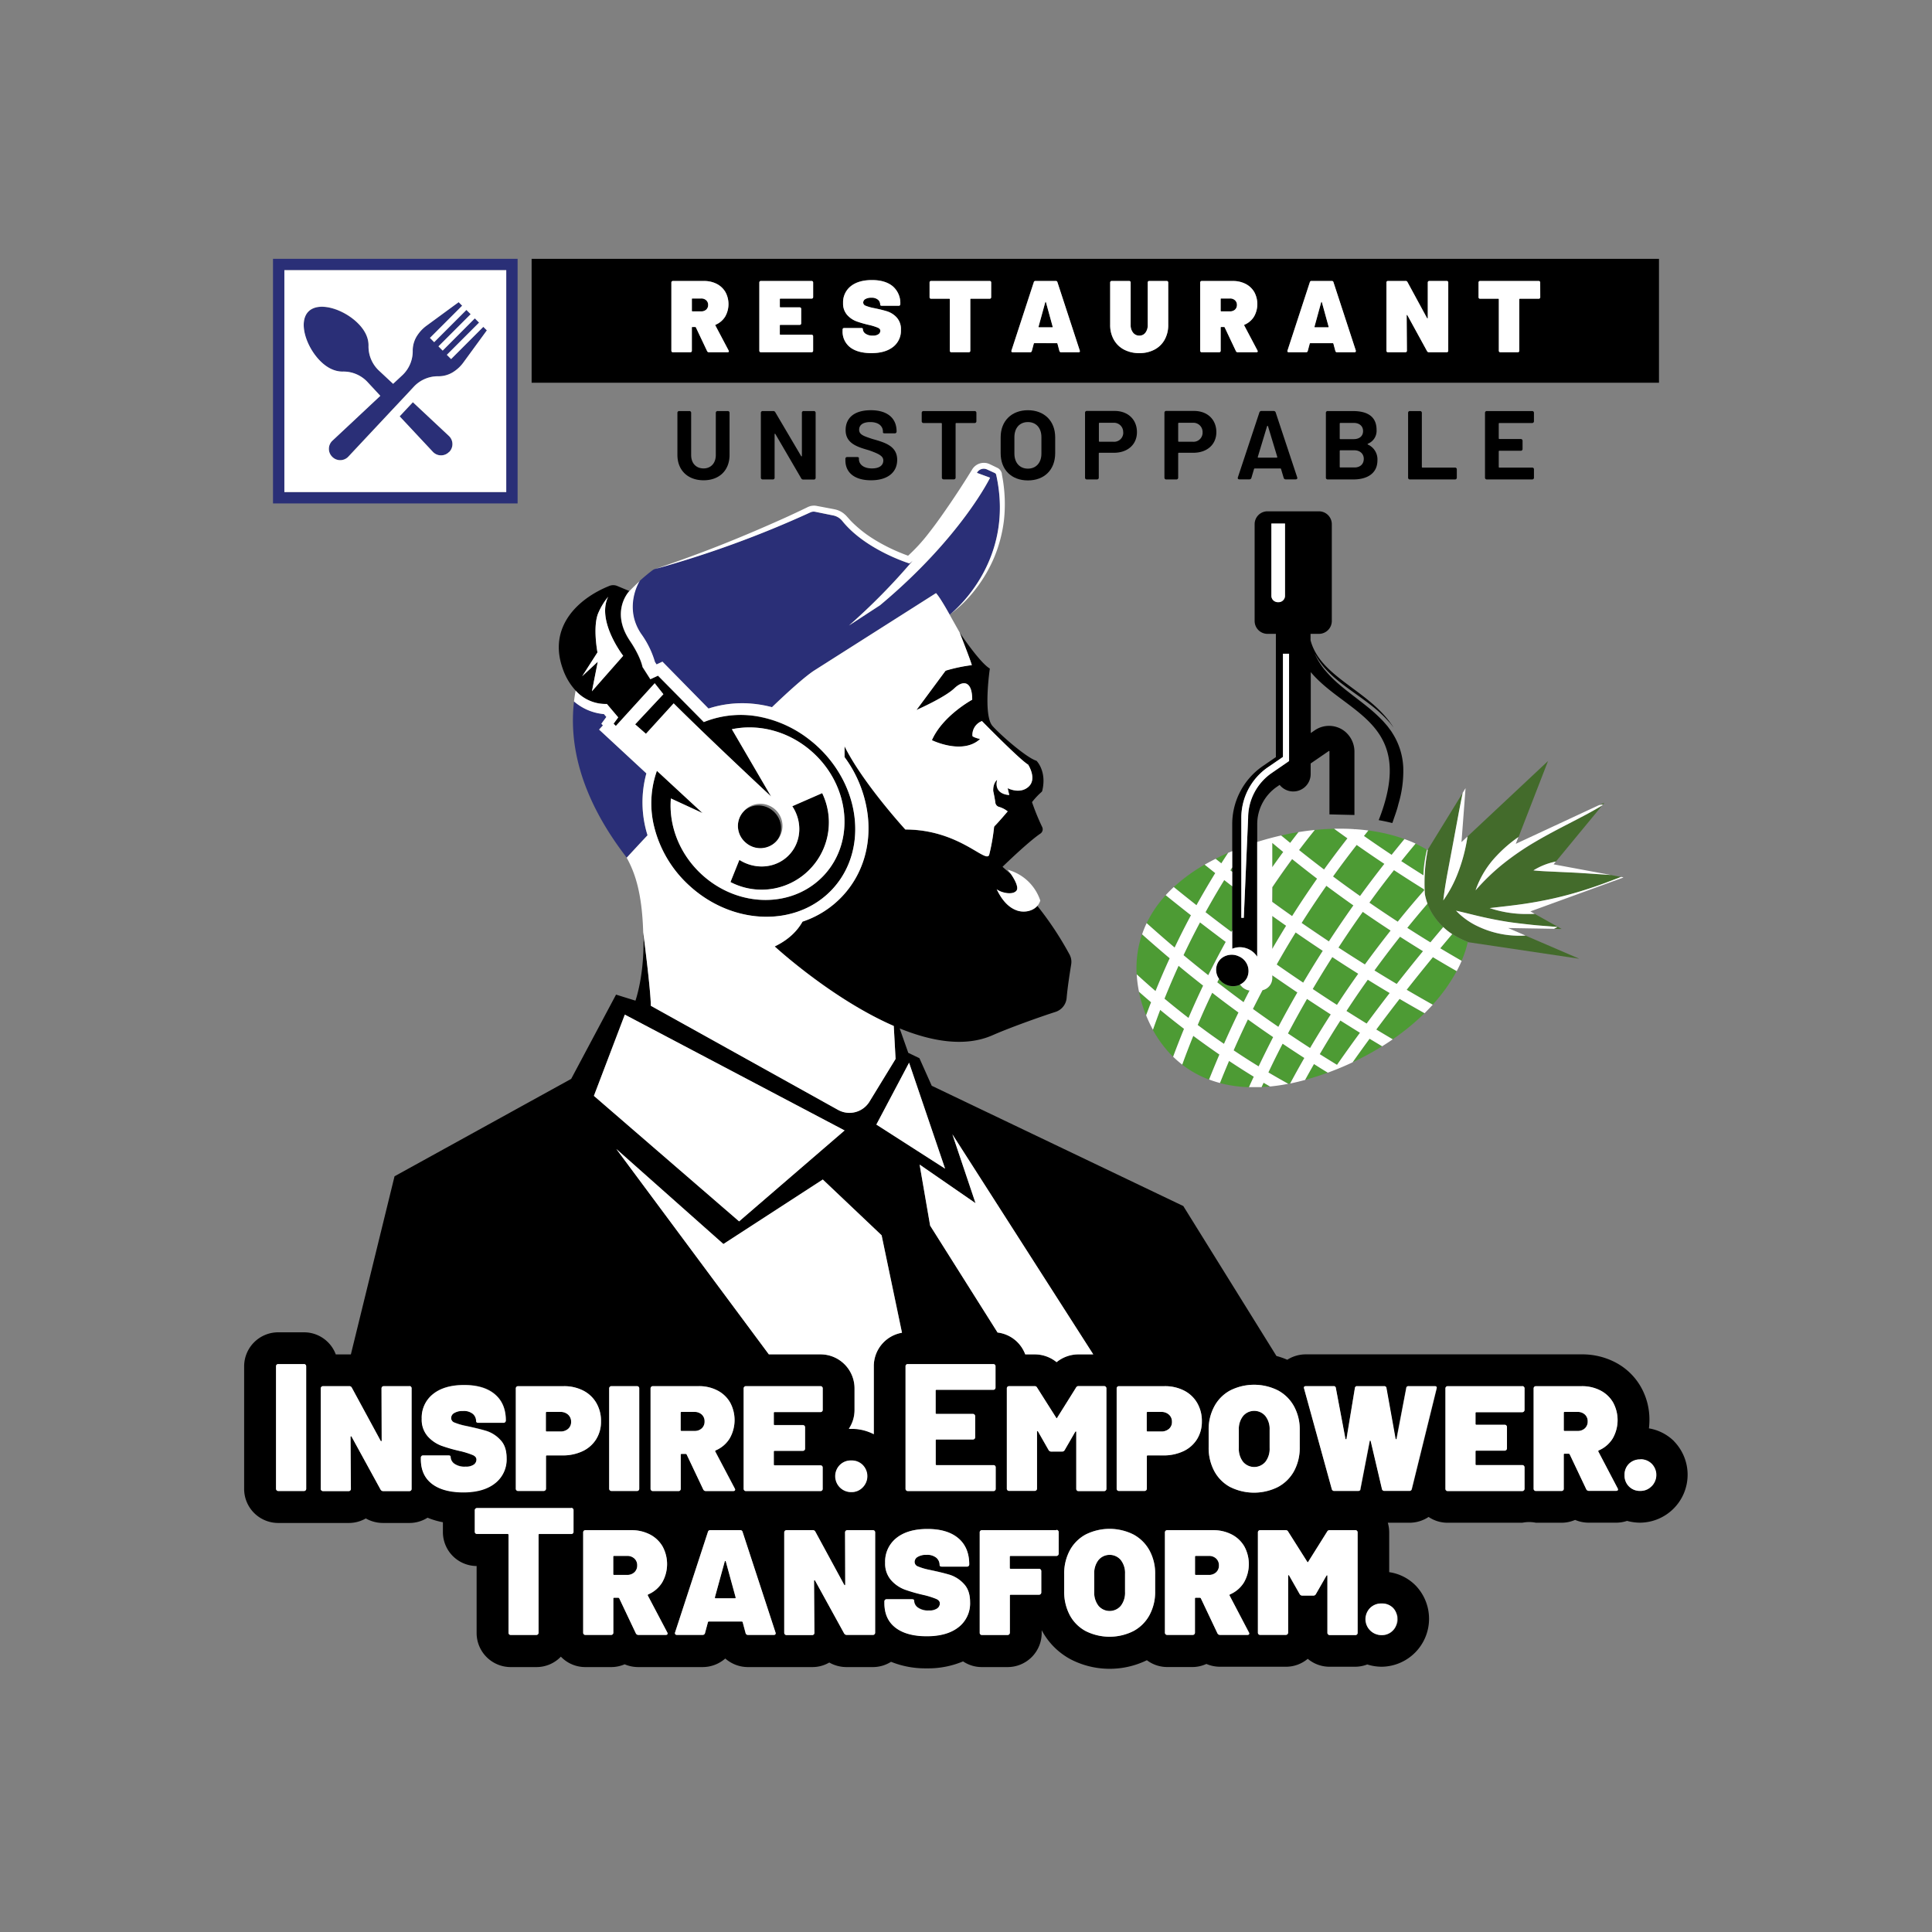 <svg id="Layer_1" data-name="Layer 1" xmlns="http://www.w3.org/2000/svg" viewBox="0 0 850.39 850.39"><rect x="0" y="0" width="850.39" height="850.39" fill="#808080" stroke="none"/><defs><style>.cls-1{fill:none;}.cls-2{fill:#4d9b34;}.cls-3{fill:#436b2b;}.cls-4{fill:#2a2f77;}.cls-5{fill:#fff;}</style></defs><path class="cls-1" d="M590,193.29h5.85c2.5,0,4.12-1.46,4.12-3.54s-1.62-3.6-4.12-3.6H590a.3.3,0,0,0-.31.31V193A.27.27,0,0,0,590,193.29Z"/><path class="cls-1" d="M596.16,198.2H590a.3.3,0,0,0-.31.31v6.94a.27.27,0,0,0,.31.31h6.21c2.45,0,4.07-1.46,4.07-3.81C600.28,199.76,598.61,198.2,596.16,198.2Z"/><path class="cls-1" d="M490.05,186.09H484a.3.3,0,0,0-.31.32v7.72a.3.3,0,0,0,.31.31h6.1a4,4,0,0,0,4.33-4.12A4.05,4.05,0,0,0,490.05,186.09Z"/><path class="cls-1" d="M525,186.09H518.9a.3.3,0,0,0-.31.32v7.72a.3.3,0,0,0,.31.31H525a4,4,0,0,0,4.33-4.12A4.06,4.06,0,0,0,525,186.09Z"/><path class="cls-1" d="M446.5,192.41v7.25c0,4.07,2.34,6.62,5.94,6.62s5.95-2.55,5.95-6.62v-7.25c0-4.07-2.4-6.63-5.95-6.63S446.5,188.34,446.5,192.41Z"/><path class="cls-1" d="M553.9,201.48h8c.21,0,.31-.1.26-.36l-4.07-13.46c-.1-.26-.31-.26-.42,0l-4.07,13.46C553.59,201.38,553.7,201.48,553.9,201.48Z"/><path class="cls-1" d="M614.91,711.29c0,.22.06.43.08.66s0,.48,0,.74,0,.5,0,.74,0,.47-.09.7h0a7.18,7.18,0,0,1-.35,1.27v0a6,6,0,0,0,0-5.49h0a7.16,7.16,0,0,1,.34,1.29Z"/><path class="cls-2" d="M579.81,386.79q-5.58-4.23-11-8.62-4.5,6.1-8.73,12.4V397q4.37,3.18,8.78,6.28Q574.12,394.92,579.81,386.79Z"/><path class="cls-2" d="M545.13,445.67c-3.88-2.85-7.75-5.74-11.56-8.7q-3.35,7-6.39,14.19,5.7,4.27,11.57,8.31Q541.82,452.51,545.13,445.67Z"/><path class="cls-2" d="M512.56,439.58q5.21,4.34,10.57,8.48,3.07-7.19,6.44-14.23c-3.63-2.87-7.25-5.77-10.81-8.73Q515.49,432.26,512.56,439.58Z"/><path class="cls-2" d="M633.93,417.39q4.68,2.81,9.41,5.52a49.28,49.28,0,0,0,2.71-8.18l.44.06a42.9,42.9,0,0,1-7.3-3.65C637.42,413.21,635.68,415.3,633.93,417.39Z"/><path class="cls-2" d="M626.48,385.28a49.16,49.16,0,0,1,.57-6.3c.26-1.69.61-3.36,1-5h0a52.37,52.37,0,0,0-5.05-2.65q-3.19,3.82-6.32,7.71Q621.56,382.19,626.48,385.28Z"/><path class="cls-2" d="M549.26,448.7Q546,455.45,543,462.32q5.43,3.63,11,7.06,3.1-6.5,6.4-12.89Q554.79,452.67,549.26,448.7Z"/><path class="cls-2" d="M560,371v10.69q2.37-3.37,4.82-6.7C563.23,373.72,561.63,372.38,560,371Z"/><path class="cls-2" d="M542.38,409.5V390.08c-1.18-.9-2.34-1.82-3.51-2.73q-4.29,7-8.24,14.14,5.65,4.38,11.37,8.66C542.13,409.93,542.25,409.71,542.38,409.5Z"/><path class="cls-2" d="M520.94,420.39q5.38,4.49,10.89,8.82,3.67-7.41,7.69-14.66-5.7-4.24-11.32-8.59Q524.41,413.09,520.94,420.39Z"/><path class="cls-2" d="M536.57,430.8l-.77,1.56q5.75,4.45,11.59,8.75,1.29-2.58,2.62-5.13a5.67,5.67,0,0,1-2.09-.64h0a5.41,5.41,0,0,1-1.95-1.82l-.36,0a7.36,7.36,0,0,1-6.3-.27A7.47,7.47,0,0,1,536.57,430.8Z"/><path class="cls-2" d="M619.14,435.65q5.7,3.35,11.47,6.57a73.91,73.91,0,0,0,10.56-14.78q-5.28-3-10.48-6.15Q624.84,428.4,619.14,435.65Z"/><path class="cls-2" d="M542.38,381.78l-.83,1.29.83.65Z"/><path class="cls-2" d="M571.08,436.88q-5.57-3.74-11.05-7.56v1.2a5.48,5.48,0,0,1-4.29,5.36q-2.16,4.11-4.23,8.26,5.55,4,11.2,7.88Q566.76,444.37,571.08,436.88Z"/><path class="cls-2" d="M626.86,391.86c0-.15-.05-.3-.07-.46-4.45-2.75-8.85-5.58-13.22-8.44Q608,390,602.75,397.28q6.18,4.28,12.48,8.38Q620.9,398.66,626.86,391.86Z"/><path class="cls-2" d="M618.13,369.3a76.12,76.12,0,0,0-15.9-3.77l-1.94,2.41q6,4.21,12.18,8.31Q615.28,372.76,618.13,369.3Z"/><path class="cls-2" d="M503.72,445c.23.64.48,1.26.73,1.89.71-1.93,1.44-3.84,2.18-5.75q-2.69-2.3-5.32-4.63A59.3,59.3,0,0,0,503.72,445Z"/><path class="cls-2" d="M524.21,402.87q-5.58-4.38-11.1-8.85a51.23,51.23,0,0,0-8.4,12.3q6.07,5.48,12.32,10.76Q520.47,409.9,524.21,402.87Z"/><path class="cls-2" d="M514.83,421.79c-4.1-3.46-8.15-7-12.15-10.54a46.3,46.3,0,0,0-2.37,17.62c2.73,2.49,5.48,5,8.28,7.36Q511.55,428.94,514.83,421.79Z"/><path class="cls-2" d="M534.91,384.27l-4.65-3.72a76.2,76.2,0,0,0-13.6,9.89q5,4,10,8Q530.61,391.25,534.91,384.27Z"/><path class="cls-2" d="M536.94,476.72a57.58,57.58,0,0,0,12.79,1.82q1-2.31,2.1-4.59Q546.32,470.58,541,467C539.58,470.23,538.24,473.46,536.94,476.72Z"/><path class="cls-2" d="M520.33,468.61a45.81,45.81,0,0,0,11.83,6.58q2.21-5.55,4.54-11-5.84-4-11.5-8.22Q522.65,462.23,520.33,468.61Z"/><path class="cls-2" d="M510.63,444.51q-1.65,4.35-3.19,8.75a50.15,50.15,0,0,0,8.89,11.87q2.29-6.19,4.79-12.28Q515.81,448.79,510.63,444.51Z"/><path class="cls-2" d="M605.8,453.14c2.4,1.45,4.82,2.88,7.23,4.31A104.11,104.11,0,0,0,627,446c-3.67-2.07-7.34-4.17-11-6.3Q610.86,446.34,605.8,453.14Z"/><path class="cls-2" d="M558.3,472q4.32,2.58,8.73,5l.86-.16q3-5.67,6.24-11.24-4.82-3.09-9.56-6.29Q561.34,465.64,558.3,472Z"/><path class="cls-2" d="M540.59,375.36c-1.92.84-3.75,1.71-5.52,2.61l2.52,2Q539.08,377.67,540.59,375.36Z"/><path class="cls-2" d="M560,403.2v14.51q3-5.15,6.1-10.19C564.09,406.09,562.05,404.65,560,403.2Z"/><path class="cls-2" d="M574.45,475.31c3.17-.86,6.42-1.88,9.79-3.1l.22-.09c-2-1.25-4.07-2.52-6.09-3.79Q576.38,471.79,574.45,475.31Z"/><path class="cls-2" d="M561.93,424.54q5.79,4.06,11.68,8,4.17-7.08,8.6-14-6-4-11.94-8.09Q566,417.4,561.93,424.54Z"/><path class="cls-2" d="M595.37,467.57a126.78,126.78,0,0,0,13-7.06l-5.54-3.32Q599.06,462.35,595.37,467.57Z"/><path class="cls-2" d="M571.52,366.24q-3.78.61-7.62,1.49c1.32,1.09,2.63,2.19,4,3.27Q569.67,368.62,571.52,366.24Z"/><path class="cls-2" d="M596.23,365l-.24,0,.17.12Z"/><path class="cls-2" d="M593,369q-2.94-2.1-5.87-4.23c-2.78.07-5.62.25-8.49.54q-3.52,4.36-6.91,8.84,5.43,4.35,11,8.57Q587.74,375.75,593,369Z"/><path class="cls-2" d="M555.26,478.5c1.22-.06,2.47-.16,3.73-.28-1-.55-1.9-1.09-2.84-1.65C555.85,477.21,555.56,477.85,555.26,478.5Z"/><path class="cls-2" d="M572.94,406.17q6,4.13,12,8.13,5.24-8,10.79-15.85-6-4.23-11.87-8.61Q578.2,397.88,572.94,406.17Z"/><path class="cls-2" d="M598.63,394.37q5.22-7.19,10.71-14.17c-4.1-2.72-8.14-5.51-12.17-8.32q-5.35,6.84-10.42,13.87C590.67,388.68,594.64,391.54,598.63,394.37Z"/><path class="cls-2" d="M626.36,418.68c-3.39-2.08-6.76-4.21-10.1-6.36q-5.79,7.31-11.26,14.84,4.88,3,9.8,5.94Q620.5,425.83,626.36,418.68Z"/><path class="cls-2" d="M629.59,414.78q2.82-3.39,5.66-6.74a28.06,28.06,0,0,1-6.94-10.31q-4.53,5.26-8.9,10.66Q624.46,411.65,629.59,414.78Z"/><path class="cls-2" d="M590,449.19q-4.68,7.32-9.08,14.81,3.78,2.38,7.61,4.72,5-7.12,10.09-14.14Q594.26,451.91,590,449.19Z"/><path class="cls-2" d="M611.71,437.09q-4.85-2.89-9.64-5.86Q597.26,438,592.68,445q4.41,2.81,8.86,5.53Q606.55,443.76,611.71,437.09Z"/><path class="cls-2" d="M576.64,461.31q4.41-7.49,9.09-14.79-5.25-3.37-10.46-6.83-4.32,7.51-8.38,15.19Q571.74,458.15,576.64,461.31Z"/><path class="cls-2" d="M589.12,417.08q5.77,3.78,11.64,7.44,5.5-7.57,11.32-14.92-6.18-4.05-12.26-8.24Q594.31,409.11,589.12,417.08Z"/><path class="cls-2" d="M597.83,428.6c-3.83-2.41-7.64-4.83-11.42-7.3q-4.44,6.94-8.62,14.06c3.54,2.34,7.09,4.67,10.67,7Q593,435.38,597.83,428.6Z"/><path class="cls-3" d="M706.19,353.33l-2.31,1.07c.56-.1,1.11-.21,1.67-.3Z"/><path class="cls-3" d="M704.61,384.84l-9.73-.64c-3.23-.18-6.46-.33-9.75-.47s-6.62-.24-10.17-.62a29.48,29.48,0,0,1,9.78-3.87l.1,0,20.3-24.62c-4.71,2.87-9.56,5.31-14.33,7.8-5.12,2.63-10.16,5.26-15,8.13a118.94,118.94,0,0,0-13.91,9.5,94.3,94.3,0,0,0-12.38,11.91,41.3,41.3,0,0,1,9.29-15.21,59.64,59.64,0,0,1,9.57-8.25l13-33.53-35.46,33.24c-.13.91-.27,1.81-.44,2.71a74.11,74.11,0,0,1-3.73,13.23,54.16,54.16,0,0,1-6.47,12.18c.5-4.63,1.34-9,2.11-13.41s1.63-8.71,2.44-13,1.61-8.68,2.42-13.05c.52-2.61,1-5.23,1.58-7.87l-15.39,25a76.07,76.07,0,0,0-1.29,19.67,27.35,27.35,0,0,0,1.15,4.14h0A28.06,28.06,0,0,0,635.25,408a25.93,25.93,0,0,0,3.62,2.91l.32.19a42.9,42.9,0,0,0,7.3,3.65L695.12,422l-23.61-10.18a43.31,43.31,0,0,1-9.38-.45,42.31,42.31,0,0,1-11.49-3.54,32.08,32.08,0,0,1-9.74-6.95c3.94.88,7.58,1.87,11.24,2.68s7.26,1.54,10.9,2.13,7.28,1,11,1.38,7.5.57,11.51,1c-.5.28-1,.53-1.54.78l3.4.05-11.86-6.64c-1.34.06-2.68.09-4,.07a50.48,50.48,0,0,1-15.82-2.6c5.33-.62,10.45-1.12,15.52-1.91s10-1.72,15-2.91,9.8-2.61,14.64-4.25c4.23-1.4,8.41-3,12.71-4.66l-4.54-.84Z"/><path class="cls-3" d="M628.36,374.05l0,.06-.26-.15h0c.08.05.18.09.26.15Z"/><path class="cls-3" d="M714.43,386.32l.34-.12-.18,0Z"/><path class="cls-4" d="M120.17,221.59H227.83V113.92H120.17Zm5-102.67h97.66v97.67H125.17Z"/><path class="cls-4" d="M181.73,177.07l-.27-.26.27.26Z"/><path class="cls-4" d="M175.91,183.29h0l-.19-.2Z"/><path class="cls-4" d="M190.53,198.91a4.92,4.92,0,0,0,7.07.12l.07-.07a4.92,4.92,0,0,0-.12-7.08l-15.82-14.81-5.82,6.22Z"/><path class="cls-4" d="M198.58,158.05l-1.87-1.87L210.89,142,209,140.13l-14.19,14.19L193,152.45l14.18-14.18-1.87-1.87-14.18,14.18-1.87-1.87,14.18-14.18L201.87,133l-14.1,10.34a16.16,16.16,0,0,0-3.83,3.91,12.13,12.13,0,0,0-2.28,6.94A14.49,14.49,0,0,1,177.21,165L173,168.92,166.67,163a14.54,14.54,0,0,1-4.46-10.87c0-3.13-1.36-6.5-4.62-9.75-6.31-6.32-17.23-9.8-21.81-5.22s-1.1,15.5,5.21,21.82c3.26,3.25,6.63,4.65,9.76,4.62A14.5,14.5,0,0,1,161.62,168l5.78,6.18c-7.08,6.63-14.34,13.45-21.08,19.74a4.92,4.92,0,0,0-.12,7.07l.07.07a4.91,4.91,0,0,0,7.07-.12l19.56-20.88,2.82,3-2.82-3,5.64-6,2.92,2.74-2.92-2.74,3.72-4a14.51,14.51,0,0,1,10.88-4.46,12.08,12.08,0,0,0,6.94-2.28,16.12,16.12,0,0,0,3.9-3.83l10.34-14.1-1.56-1.55Z"/><path class="cls-4" d="M437.87,208.19l-3.41-1.56a3.41,3.41,0,0,0-4.35,1.36l-.08.14,5.73,2.14S423,236.57,387.34,266.4l-13.67,8.92a273.33,273.33,0,0,0,28-28.47c-.48.41-.95.81-1.41,1.16,0,0-19.29-5.93-29.6-18.72a6.87,6.87,0,0,0-4-2.42l-7.91-1.61a3.41,3.41,0,0,0-2.11.25,455.27,455.27,0,0,1-68.29,24.92h0a3.3,3.3,0,0,0-1.05.51c-.91.67-3,2.28-5.73,4.75l-.33.42c-.06.06-7,11.48.9,23a40.52,40.52,0,0,1,6,12.26l.71,1.12,2.62-1.22,2.4,2.44,17.95,18.18a48,48,0,0,1,19.25-2.14,51.84,51.84,0,0,1,8.7,1.54l0,0c7.74-7.42,14.33-13.29,18.36-16L412,261.07c1.88,2,6,9.49,6,9.49s29.2-22.26,20.49-61.58A1.14,1.14,0,0,0,437.87,208.19Z"/><path class="cls-4" d="M252.65,308.71h0l0-.27C252.68,308.54,252.66,308.63,252.65,308.71Z"/><path class="cls-4" d="M252.69,308.45c.08-.64.16-1.29.26-1.92C252.85,307.16,252.77,307.81,252.69,308.45Z"/><path class="cls-4" d="M253.37,304c-.14.75-.27,1.51-.38,2.27.11-.76.24-1.52.38-2.27Z"/><path class="cls-4" d="M284.51,340.39l-17.27-16-3.54-3.28,1.68-1.85-.69-.71,2.2-3-1.1-1.3h-.19a23.27,23.27,0,0,1-12.94-5.55c-2.22,19.09,2.79,42.32,23.19,68.79,0,0,3.54-3.84,9.17-9.88A48.43,48.43,0,0,1,284.51,340.39Z"/><path class="cls-4" d="M253,306.53c0-.1,0-.2,0-.3C253,306.33,253,306.43,253,306.53Z"/><polygon points="567.4 334.95 567.4 334.95 567.17 334.8 567.4 334.95"/><path d="M539.31,433.21a7.36,7.36,0,0,0,6.3.27,6.51,6.51,0,0,0,3.26-3,7,7,0,0,0-3.29-9.39,7.3,7.3,0,0,0-7.18.19,6.51,6.51,0,0,0-2.38,2.55,6.76,6.76,0,0,0,.55,7A7.47,7.47,0,0,0,539.31,433.21Z"/><path d="M581.69,132.9c-.07,0-.13.06-.16.17l-2.93,10.69q-.06.33.21.33h5.76c.22,0,.29-.11.22-.33l-2.94-10.69C581.82,133,581.76,132.9,581.69,132.9Z"/><path d="M541.41,131.38h-3.86a.24.24,0,0,0-.27.27v5.16a.24.24,0,0,0,.27.27h3.86a3.13,3.13,0,0,0,2.2-.78,2.73,2.73,0,0,0,.84-2.09,2.67,2.67,0,0,0-.84-2A3.14,3.14,0,0,0,541.41,131.38Z"/><path d="M460.24,132.9c-.07,0-.13.06-.16.17l-2.94,10.69c0,.22,0,.33.22.33h5.76c.21,0,.29-.11.21-.33l-2.93-10.69C460.37,133,460.31,132.9,460.24,132.9Z"/><path d="M730.22,113.92H234v54.54H730.22Zm-410,41.13H312a.84.84,0,0,1-.76-.48l-4.94-10.43a.35.35,0,0,0-.32-.22h-1.2a.25.25,0,0,0-.27.28v10.2a.6.6,0,0,1-.19.46.62.62,0,0,1-.46.19h-7.71a.65.65,0,0,1-.65-.65V124.33a.63.63,0,0,1,.19-.47.64.64,0,0,1,.46-.19H309.9a12,12,0,0,1,5.6,1.28,9.44,9.44,0,0,1,3.8,3.58,11.1,11.1,0,0,1-.11,10.81,9.09,9.09,0,0,1-4.13,3.55.26.26,0,0,0-.16.38l5.81,11a1,1,0,0,1,.11.33C320.82,154.91,320.62,155.05,320.22,155.05Zm37.68-24.26a.65.65,0,0,1-.65.65H343.51a.24.24,0,0,0-.27.27V135a.24.24,0,0,0,.27.27H352a.66.66,0,0,1,.46.19.62.62,0,0,1,.19.46v6.41a.6.6,0,0,1-.19.46.62.62,0,0,1-.46.19h-8.47a.24.24,0,0,0-.27.27v3.8a.24.24,0,0,0,.27.27h13.74a.63.63,0,0,1,.46.2.6.6,0,0,1,.19.46v6.4a.6.6,0,0,1-.19.46.62.62,0,0,1-.46.19H334.88a.65.65,0,0,1-.65-.65V124.33a.63.63,0,0,1,.19-.47.64.64,0,0,1,.46-.19h22.37a.66.66,0,0,1,.46.19.63.63,0,0,1,.19.47Zm35.21,21.9q-3.45,2.75-9.53,2.74t-9.37-2.55a8.73,8.73,0,0,1-3.33-7.38V145a.65.65,0,0,1,.18-.46.64.64,0,0,1,.47-.19h7.6c.43,0,.65.14.65.43a2.6,2.6,0,0,0,1.09,2,5.19,5.19,0,0,0,3.36.9,3.93,3.93,0,0,0,2.47-.63,1.86,1.86,0,0,0,.79-1.49c0-.58-.36-1-1.09-1.36a24,24,0,0,0-3.58-1.14,48.65,48.65,0,0,1-5.76-1.63,10.42,10.42,0,0,1-4.18-2.85,7.54,7.54,0,0,1-1.79-5.24,9,9,0,0,1,3.37-7.38q3.36-2.72,9.34-2.72c3.94,0,7,.93,9.2,2.77a9.73,9.73,0,0,1,3.28,7.87.63.63,0,0,1-.19.47.64.64,0,0,1-.46.19h-7.54c-.44,0-.66-.17-.66-.49a2.84,2.84,0,0,0-.95-2.15,4.3,4.3,0,0,0-3-.89,4.9,4.9,0,0,0-2.58.59,1.77,1.77,0,0,0-.95,1.52,1.49,1.49,0,0,0,1,1.39,18.94,18.94,0,0,0,3.39,1c2.64.55,4.71,1.05,6.22,1.52a9.77,9.77,0,0,1,4.12,2.66,7.63,7.63,0,0,1,1.87,5.49A9,9,0,0,1,393.11,152.69Zm43.19-21.85a.64.64,0,0,1-.19.46.63.63,0,0,1-.47.19h-8.25a.24.24,0,0,0-.27.27V154.4a.6.6,0,0,1-.19.46.62.62,0,0,1-.46.19h-7.71a.62.62,0,0,1-.46-.19.6.6,0,0,1-.19-.46V131.76a.24.24,0,0,0-.27-.27h-8a.62.62,0,0,1-.46-.19.6.6,0,0,1-.19-.46v-6.51a.63.63,0,0,1,.19-.47.66.66,0,0,1,.46-.19h25.84a.65.65,0,0,1,.66.66Zm38.44,24.21h-7.66a.71.71,0,0,1-.76-.54l-.87-3.26q-.1-.21-.27-.21H455.3q-.17,0-.27.21l-.87,3.26a.71.71,0,0,1-.76.54h-7.66a.61.61,0,0,1-.49-.19.62.62,0,0,1-.05-.57L455,124.22a.69.69,0,0,1,.7-.55h9a.69.69,0,0,1,.7.55l9.83,30.07a.78.78,0,0,1,.05.28C475.33,154.89,475.13,155.05,474.74,155.05ZM514.21,143a13.17,13.17,0,0,1-1.58,6.52,10.85,10.85,0,0,1-4.48,4.37,13.92,13.92,0,0,1-6.65,1.54,14.21,14.21,0,0,1-6.73-1.54,11,11,0,0,1-4.53-4.37,13,13,0,0,1-1.61-6.52V124.33a.67.67,0,0,1,.19-.47.68.68,0,0,1,.47-.19H497a.65.65,0,0,1,.65.66V143a5.24,5.24,0,0,0,1.06,3.42,3.41,3.41,0,0,0,2.79,1.31,3.24,3.24,0,0,0,2.66-1.31,5.34,5.34,0,0,0,1-3.42V124.33a.65.65,0,0,1,.66-.66h7.7a.65.65,0,0,1,.66.66ZM553,155.05h-8.2a.84.84,0,0,1-.76-.48l-4.94-10.43a.35.35,0,0,0-.32-.22h-1.2a.25.25,0,0,0-.27.28v10.2a.6.6,0,0,1-.19.46.62.62,0,0,1-.46.19h-7.71a.65.65,0,0,1-.65-.65V124.33a.63.63,0,0,1,.19-.47.64.64,0,0,1,.46-.19h13.73a12,12,0,0,1,5.6,1.28,9.37,9.37,0,0,1,3.8,3.58,11.1,11.1,0,0,1-.11,10.81,9.09,9.09,0,0,1-4.13,3.55.26.26,0,0,0-.16.38l5.81,11a1,1,0,0,1,.11.33C553.57,154.91,553.37,155.05,553,155.05Zm43.22,0h-7.66a.71.71,0,0,1-.76-.54l-.87-3.26q-.1-.21-.27-.21h-9.88q-.16,0-.27.21l-.87,3.26a.71.71,0,0,1-.76.54h-7.66a.58.58,0,0,1-.48-.19.59.59,0,0,1-.06-.57l9.83-30.07a.69.69,0,0,1,.7-.55h9a.69.69,0,0,1,.7.55l9.83,30.07a.78.78,0,0,1,0,.28C596.78,154.89,596.58,155.05,596.19,155.05Zm41.26-.65a.64.64,0,0,1-.19.46.62.62,0,0,1-.46.19H629a.91.91,0,0,1-.82-.43l-8.68-15.85c-.08-.11-.15-.16-.22-.14s-.11.1-.11.25l.11,15.52a.6.6,0,0,1-.19.46.62.62,0,0,1-.46.19H610.9a.65.65,0,0,1-.65-.65V124.33a.63.63,0,0,1,.19-.47.64.64,0,0,1,.46-.19h7.82a.82.82,0,0,1,.81.44L628.16,140c.08.1.15.15.22.13s.11-.1.11-.24l0-15.58a.63.63,0,0,1,.19-.47.64.64,0,0,1,.46-.19h7.71a.65.65,0,0,1,.65.66ZM678,130.84a.6.6,0,0,1-.19.46.62.62,0,0,1-.46.19H669a.24.24,0,0,0-.27.27V154.4a.65.65,0,0,1-.65.65h-7.71a.62.62,0,0,1-.46-.19.6.6,0,0,1-.19-.46V131.76a.24.24,0,0,0-.27-.27h-8a.63.63,0,0,1-.47-.19.64.64,0,0,1-.19-.46v-6.51a.65.65,0,0,1,.66-.66H677.3a.66.66,0,0,1,.46.19.63.63,0,0,1,.19.47Z"/><path d="M308.66,131.38H304.8a.24.24,0,0,0-.27.27v5.16a.24.24,0,0,0,.27.27h3.86a3.13,3.13,0,0,0,2.2-.78,2.73,2.73,0,0,0,.84-2.09,2.67,2.67,0,0,0-.84-2A3.14,3.14,0,0,0,308.66,131.38Z"/><path d="M303.35,180.93H299a.76.76,0,0,0-.83.83v18.47c0,6.78,4.59,11.17,11.53,11.17s11.42-4.39,11.42-11.17V181.76a.76.76,0,0,0-.83-.83h-4.38a.77.77,0,0,0-.84.83v18.52c0,3.6-2.19,5.9-5.37,5.9-3.34,0-5.48-2.3-5.48-5.9V181.76A.77.77,0,0,0,303.35,180.93Z"/><path d="M352.6,200.7l-11.32-19.2a1,1,0,0,0-1-.57h-4.54a.77.77,0,0,0-.84.83V210.2a.77.77,0,0,0,.84.83h4.38a.74.74,0,0,0,.83-.83l0-19c0-.31.21-.41.37-.1l11.32,19.41a1,1,0,0,0,1,.57h4.54a.76.76,0,0,0,.83-.83V181.76a.76.76,0,0,0-.83-.83h-4.38a.74.74,0,0,0-.84.83l0,18.84C353,200.91,352.76,201,352.6,200.7Z"/><path d="M377.22,201.17h-4.28a.76.76,0,0,0-.83.83v.58c0,5.63,4.27,8.82,11.27,8.82,7.35,0,11.53-3.5,11.53-9,0-6.26-5.79-7.72-11.06-9.23-3.55-1.2-5.69-1.83-5.69-4s1.77-3.39,4.9-3.39c3.92,0,5.58,2,5.58,4.23v.36c0,.21.32.37.84.37h4.33a.77.77,0,0,0,.83-.84v-.05c0-5.84-4.12-9.29-11.32-9.29s-11.11,3.29-11.11,8.77c0,6,5.43,7.46,10.44,8.92,4,1.46,6.15,2.4,6.15,4.43s-1.56,3.5-5,3.5c-3.86,0-5.74-1.93-5.74-4.12v-.47C378.05,201.33,377.74,201.17,377.22,201.17Z"/><path d="M415.41,211h4.38a.76.76,0,0,0,.83-.83V186.51a.28.28,0,0,1,.32-.31h8a.77.77,0,0,0,.83-.84v-3.6a.76.76,0,0,0-.83-.83H406.54a.77.77,0,0,0-.84.83v3.6a.78.78,0,0,0,.84.84h7.72a.29.29,0,0,1,.31.31V210.2A.77.77,0,0,0,415.41,211Z"/><path d="M440.45,192.46v7c0,7.3,4.74,12,12,12s12-4.7,12-12v-7c0-7.2-4.85-11.9-12-11.9S440.45,185.26,440.45,192.46Zm17.94-.05v7.25c0,4.07-2.4,6.62-5.95,6.62s-5.94-2.55-5.94-6.62v-7.25c0-4.07,2.34-6.63,5.94-6.63S458.39,188.34,458.39,192.41Z"/><path d="M478.42,180.88a.76.76,0,0,0-.83.83V210.2a.76.76,0,0,0,.83.83h4.38a.77.77,0,0,0,.84-.83V199.61a.28.28,0,0,1,.31-.32h6.37c6.05,0,10.12-3.65,10.12-9.08,0-5.58-4-9.33-9.81-9.33Zm16,9.44a4,4,0,0,1-4.33,4.12H484a.3.3,0,0,1-.31-.31v-7.72a.3.3,0,0,1,.31-.32h6.1A4.05,4.05,0,0,1,494.38,190.32Z"/><path d="M525.58,180.88H513.37a.76.76,0,0,0-.83.83V210.2a.76.76,0,0,0,.83.83h4.38a.77.77,0,0,0,.84-.83V199.61a.28.28,0,0,1,.31-.32h6.37c6.05,0,10.12-3.65,10.12-9.08C535.39,184.63,531.42,180.88,525.58,180.88ZM525,194.44H518.9a.3.3,0,0,1-.31-.31v-7.72a.3.3,0,0,1,.31-.32H525a4.06,4.06,0,0,1,4.33,4.23A4,4,0,0,1,525,194.44Z"/><path d="M549.89,211a.9.9,0,0,0,.94-.68l1.14-3.86a.34.34,0,0,1,.37-.26H563.5a.33.33,0,0,1,.37.26l1.15,3.86a.9.9,0,0,0,.94.68h4.33c.57,0,.88-.31.67-.94l-9.44-28.48a.9.9,0,0,0-.94-.68h-5.32a.9.9,0,0,0-.94.68l-9.44,28.48c-.21.63.1.94.68.94Zm3.75-9.91,4.07-13.46c.11-.26.32-.26.42,0l4.07,13.46c0,.26-.05.36-.26.36h-8C553.7,201.48,553.59,201.38,553.64,201.12Z"/><path d="M602.16,195.28a6.12,6.12,0,0,0,3.75-6.06c0-5.89-4-8.29-10.48-8.29h-11a.76.76,0,0,0-.83.83V210.2a.76.76,0,0,0,.83.83h11.32c5.9,0,10.54-2.56,10.54-8.4a7.14,7.14,0,0,0-4.17-6.94A.21.21,0,0,1,602.16,195.28Zm-12.47-8.82a.3.3,0,0,1,.31-.31h5.85c2.5,0,4.12,1.4,4.12,3.6s-1.62,3.54-4.12,3.54H590a.27.27,0,0,1-.31-.31Zm6.52,19.3H590a.27.27,0,0,1-.31-.31v-6.94a.3.3,0,0,1,.31-.31h6.16c2.45,0,4.12,1.56,4.12,3.75C600.28,204.3,598.66,205.76,596.21,205.76Z"/><path d="M625,180.93h-4.38a.76.76,0,0,0-.83.83V210.2a.76.76,0,0,0,.83.83h19.77a.77.77,0,0,0,.84-.83v-3.55a.77.77,0,0,0-.84-.84H626.15a.27.27,0,0,1-.31-.31V181.76A.77.77,0,0,0,625,180.93Z"/><path d="M660,186.2h14.35a.77.77,0,0,0,.83-.84v-3.6a.76.76,0,0,0-.83-.83H654.48a.77.77,0,0,0-.84.83V210.2a.77.77,0,0,0,.84.83h19.88a.76.76,0,0,0,.83-.83v-3.55a.77.77,0,0,0-.83-.84H660a.27.27,0,0,1-.31-.31v-6.78a.27.27,0,0,1,.31-.31h9.34a.77.77,0,0,0,.83-.84v-3.49a.77.77,0,0,0-.83-.84H660a.3.3,0,0,1-.31-.31v-6.42A.27.27,0,0,1,660,186.2Z"/><path d="M612.83,362.27l.22-.55c.85-2.6,1.87-5.16,2.48-7.82a50.47,50.47,0,0,0,2.13-16.06,30.44,30.44,0,0,0-4.77-15.15,15.27,15.27,0,0,0-1.14-1.66c-.4-.53-.78-1.09-1.21-1.61-.89-1-1.75-2.06-2.73-3a72.34,72.34,0,0,0-6.1-5.46c-4.27-3.45-8.79-6.66-13-10.33a56.58,56.58,0,0,1-5.81-6,32,32,0,0,1-4.29-7.1,35.24,35.24,0,0,0,4.69,6.77,55,55,0,0,0,6,5.59c4.28,3.44,8.89,6.47,13.3,9.86a63.22,63.22,0,0,1,6.37,5.45c1,1,1.94,2,2.89,3.07.45.55.87,1.12,1.3,1.68a3.55,3.55,0,0,1,.23.31c-4.54-7.32-11.51-12.49-18.17-17.43-8.33-6.18-15.89-11.8-18.37-21V279h3.69a5.67,5.67,0,0,0,5.67-5.67v-42.6a5.67,5.67,0,0,0-5.67-5.67H557.91a5.66,5.66,0,0,0-5.67,5.67v42.6a5.67,5.67,0,0,0,5.67,5.67h3.68v54.25l-5.83,4a31,31,0,0,0-13.38,25.52V417.6a4.79,4.79,0,0,1,.57-.21,8.75,8.75,0,0,1,5.34-.1,9.29,9.29,0,0,1,1.62.65,9.06,9.06,0,0,1,3.47,3.15V362.81A20,20,0,0,1,562,346.34l1.25-.86a7.63,7.63,0,0,0,6,2.89h0a7.65,7.65,0,0,0,7.65-7.66v-4.66l8-5.49a.15.15,0,0,1,.18,0c.09.05.09.07.09.15v27.75l11,.27V331a11.48,11.48,0,0,0-4.64-9.39,11.15,11.15,0,0,0-12.88-.13l-1.7,1.17v-26.8c4.11,4.88,9.33,8.76,14.29,12.45C605.57,319,619.32,329.22,606.85,361,608.49,361.27,610.51,361.69,612.83,362.27Zm-53.22-100V230.44h6v31.78a2.84,2.84,0,0,1-2.83,2.84h-.34a2.66,2.66,0,0,1-.85-.15A2.81,2.81,0,0,1,559.61,262.22ZM567.4,335l-5.81,4-1.84,1.27A24,24,0,0,0,549.38,360L547.47,404h-1.09V360A27,27,0,0,1,558,337.77l3.55-2.45,3.12-2.15V287.74h2.69Z"/><path d="M366.47,391.31c11.62-12.61,12.9-31.44,4.81-47.56v0c-.19-.4-.4-.78-.61-1.17a53.19,53.19,0,0,0-10.9-14.05c-.95-.87-1.92-1.71-2.92-2.5a51.58,51.58,0,0,0-21.62-10.29,43.42,43.42,0,0,0-25.51,2.14l-20.16-20.42L286.19,299l-3.45-5.4s-.72-4.38-5.5-11.46c-8.29-12.27-1.36-20.75-.36-21.87l.12-.13-5.37-2.24a4.57,4.57,0,0,0-3.43,0c-14,5.62-27,18.17-20.53,36.35a27.1,27.1,0,0,0,5.7,9.7h0a17.77,17.77,0,0,0,13.74,5.87l5,5.91-2.05,2.77,1,1,17.11-18.8,3.81,4.82-12.44,13.27,4.75,4.16,12.2-13.35c16.16,16.05,42.9,41,42.9,41L322.14,321c12-2.55,25.57.95,35.9,10.47,16.19,14.91,18.31,39,4.72,53.71s-37.73,14.62-53.92-.29c-9.91-9.13-14.55-21.68-13.54-33.42l13.93,6.43-20.09-18.59a42.73,42.73,0,0,0-1.08,25.08,51.76,51.76,0,0,0,15.3,25.39c15.38,14.16,36.46,17.45,52.27,9.63A37.07,37.07,0,0,0,366.47,391.31Zm-105.92-87,2.56-13-6.86,6.38,6.73-10.5s-2.17-11.38.36-17.33a29.65,29.65,0,0,1,4.37-7.17c-5.29,10.66,6.59,26,6.59,26Z"/><ellipse cx="334.3" cy="363.95" rx="9.22" ry="9.74" transform="translate(-159.88 363.28) rotate(-47.35)"/><path d="M357,382.05a29.47,29.47,0,0,0,4.91-32.94l-13.16,5.76c4.43,6.63,4.14,15.41-1.23,21.24-5.63,6.11-14.94,6.92-22.06,2.38l-3.92,9.75A29.38,29.38,0,0,0,357,382.05Z"/><path d="M319.47,687.32q-.09-.24-.24-.24t-.24.24L314.68,703c-.05.32.05.47.32.47h8.45c.32,0,.43-.15.32-.47Z"/><path d="M488.42,684.37a6.06,6.06,0,0,0-4.9,2.27,9.2,9.2,0,0,0-1.88,6v8.05a9.33,9.33,0,0,0,1.88,6.11,6.43,6.43,0,0,0,9.81,0,9.33,9.33,0,0,0,1.87-6.11v-8.05a9.19,9.19,0,0,0-1.87-6A6.08,6.08,0,0,0,488.42,684.37Z"/><path d="M276,684.85h-5.66a.35.35,0,0,0-.4.4v7.57a.35.35,0,0,0,.4.4H276a4.53,4.53,0,0,0,3.23-1.15,4,4,0,0,0,1.24-3.07,3.92,3.92,0,0,0-1.24-3A4.53,4.53,0,0,0,276,684.85Z"/><path d="M532.06,684.85H526.4a.35.35,0,0,0-.4.4v7.57a.35.35,0,0,0,.4.4h5.66a4.53,4.53,0,0,0,3.23-1.15,4,4,0,0,0,1.24-3.07,4,4,0,0,0-1.24-3A4.53,4.53,0,0,0,532.06,684.85Z"/><path d="M736.87,634.38a20.52,20.52,0,0,0-11.08-5.67,31.38,31.38,0,0,0,.22-3.65,28.93,28.93,0,0,0-3.93-14.88,27.49,27.49,0,0,0-11.17-10.57,31.43,31.43,0,0,0-14.7-3.47H574.8a15.09,15.09,0,0,0-8.19,2.37,34,34,0,0,0-4.77-1.66l-41-66L410.11,477.91l-5.41-12.13-4.91-2.36L396,452.67c14.17,5.76,28.8,8.31,40.87,3,7.32-3.22,20.62-8,27.75-10.28a7.09,7.09,0,0,0,4.87-6.1c.41-4.88,1.47-11.45,2-14.8a6.79,6.79,0,0,0-.69-4.29,144.27,144.27,0,0,0-14.23-21.5c-2.05,2.38-5.75,3.07-8.76,2.12-4.4-1.4-7.24-5.45-9.14-9.43,1.68,1.45,6.94,2.8,8.68.66,1.15-1.4-.72-4.89-2.38-7.29-2.29-1.93-3.69-3.24-3.69-3.24,6-5.82,13.13-12.26,16.66-14.6a2.28,2.28,0,0,0,.78-2.91,102.05,102.05,0,0,1-4.47-10.95,33.06,33.06,0,0,1,4.14-4.42,1.1,1.1,0,0,0,.38-.61c2.07-8.66-2.55-13.17-2.55-13.17-4-1.13-15.08-10.6-19.33-15.28s-1.2-25.3-1.2-25.3c-4.49-2.61-13.34-15.92-13.34-15.92s4.7,11.86,5.37,14.38a70,70,0,0,0-11.21,2.34,1.08,1.08,0,0,0-.55.39c-1.44,1.95-9.94,13.47-12.6,17,0,0,12.35-5.39,16.65-9.51s7.94-2.74,7.87,5c0,0-13,7.08-17.72,17.88,0,0,13.46,6.63,21.2-.51,0,0-3.21-.76-3.37-1.39a6.55,6.55,0,0,1,4.19-6.52s16.71,17.08,20.33,19.17c0,0,4.05,6.2.21,9.71s-9.22.66-9.22.66.5,2.15.72,3c0,0-6.91,0-5.36-6.66,0,0-1.77,1.26-1.72,4.69a2.1,2.1,0,0,0,.05.43c.15.68.64,3,.9,4.93a2.21,2.21,0,0,0,1.55,1.83,10.94,10.94,0,0,1,3.88,2s-4.18,4.92-5.69,6.39a1,1,0,0,0-.32.65,89.57,89.57,0,0,1-2.12,12c-1.28,4.28-13.08-11.1-36.92-11.07,0,0-18.71-20.42-26.76-36.63,0,0,0,2.07,0,4.76v0A54.08,54.08,0,0,1,382,359.34c1.42,13.27-2.48,25.66-11,34.89a42.22,42.22,0,0,1-17.76,11.41c-2.25,4-6,7.92-12.25,10.92,0,0,25,23.06,52.41,35l.8,14.51-11.49,18.79a10.33,10.33,0,0,1-13.84,3.64l-82.41-45.83c0-6.84-3.35-32.37-3.35-32.37.12,2.26.15,4.44.12,6.5-.22,14.42-3.53,23.65-3.53,23.65l-8.54-2.66-19.75,37.09-77.75,42.87-19.22,78.41c-.26,0-.52,0-.79,0H147.8a14.93,14.93,0,0,0-3.35-5.27l-.15-.14a14.85,14.85,0,0,0-10.51-4.32H122.46a15,15,0,0,0-15,15v53.92a15,15,0,0,0,15,15h31a14.87,14.87,0,0,0,7.55-2,15.36,15.36,0,0,0,7.69,2h11.49a14.86,14.86,0,0,0,8-2.32,33.88,33.88,0,0,0,6.76,2v4.27a14.94,14.94,0,0,0,14.84,15v29.48a15,15,0,0,0,15,15H236.1a14.83,14.83,0,0,0,10.56-4.36l.21-.23.17.18a14.85,14.85,0,0,0,10.6,4.41H269a15,15,0,0,0,5.95-1.22,15.34,15.34,0,0,0,6,1.22h28.23a15.14,15.14,0,0,0,10.06-3.77,15.1,15.1,0,0,0,10,3.77h28.24a14.75,14.75,0,0,0,7.53-2,15.43,15.43,0,0,0,7.7,2h11.49a14.93,14.93,0,0,0,8-2.32,40.45,40.45,0,0,0,15.7,2.88,39.66,39.66,0,0,0,16-3.06,14.8,14.8,0,0,0,8.28,2.5h11.33a15,15,0,0,0,15-15v-1.26a2,2,0,0,1,.1.21,30.94,30.94,0,0,0,12.64,12.63,37.39,37.39,0,0,0,33.56.4,14.87,14.87,0,0,0,8.94,3H525A14.76,14.76,0,0,0,531,732.4a15.22,15.22,0,0,0,6,1.23h29a14.84,14.84,0,0,0,9.62-3.49,14.84,14.84,0,0,0,9.61,3.49h11.33a14.94,14.94,0,0,0,5.25-1,21.54,21.54,0,0,0,6.39,1A21.11,21.11,0,0,0,623,697.77h0A20.46,20.46,0,0,0,611.47,692V674.48a15,15,0,0,0-.61-4.23h9.49a15.22,15.22,0,0,0,8.46-2.55,14.85,14.85,0,0,0,8.37,2.55h32.87a15.05,15.05,0,0,1,6,0h11.33A15,15,0,0,0,693.3,669a15.2,15.2,0,0,0,6,1.22h12a15.25,15.25,0,0,0,4.87-.79,21.75,21.75,0,0,0,5.79.79,21.11,21.11,0,0,0,14.85-35.86ZM481.21,596.14h-6.45a15.27,15.27,0,0,0-9.69,3.43,15.29,15.29,0,0,0-9.69-3.43h-4.11a15.11,15.11,0,0,0-3.45-5.38,14.89,14.89,0,0,0-8.74-4.23L409.4,539.47l-4.63-26.86,24.62,17L419.2,499.29Zm-69,26.21h16a1,1,0,0,1,1,.95v9.34a.91.91,0,0,1-.28.68.94.94,0,0,1-.68.28h-16a.35.35,0,0,0-.4.39v10.53a.35.35,0,0,0,.4.4h25a.94.94,0,0,1,1,1v9.41a.94.94,0,0,1-1,1H399.53a1,1,0,0,1-.95-1V601.37a.91.91,0,0,1,.28-.68.89.89,0,0,1,.67-.28h37.74a.93.93,0,0,1,.68.28.94.94,0,0,1,.27.68v9.41a.94.94,0,0,1-.27.68.93.93,0,0,1-.68.28h-25a.35.35,0,0,0-.4.4V622A.35.35,0,0,0,412.22,622.35ZM400.15,467.77,416,514.39,385.73,495ZM275,446.6l96.74,51-46.44,40-63.91-55.24ZM341,627.21H353.4a1,1,0,0,1,.68.28.93.93,0,0,1,.28.68v9.42a.89.89,0,0,1-.28.67.91.91,0,0,1-.68.28H341a.35.35,0,0,0-.4.4v5.58a.35.35,0,0,0,.4.4h20.18a1,1,0,0,1,.68.28.93.93,0,0,1,.28.68v9.41a.9.9,0,0,1-.28.68.91.91,0,0,1-.68.28H328.27a1,1,0,0,1-.95-1V611.1a1,1,0,0,1,.95-1h32.87a1,1,0,0,1,.68.28.93.93,0,0,1,.28.68v9.49a.9.9,0,0,1-.28.68.91.91,0,0,1-.68.28H341a.35.35,0,0,0-.4.4v4.87A.35.35,0,0,0,341,627.21Zm-26.09,11.73,8.54,16.2a1.16,1.16,0,0,1,.16.47c0,.43-.29.64-.88.64H310.64a1.22,1.22,0,0,1-1.11-.72l-7.26-15.31a.52.52,0,0,0-.48-.32H300a.35.35,0,0,0-.4.4v15a.94.94,0,0,1-.28.68.91.91,0,0,1-.68.28H287.35a1,1,0,0,1-1-1V611.1a1,1,0,0,1,1-1h20.18a17.48,17.48,0,0,1,8.22,1.88,13.64,13.64,0,0,1,5.59,5.26,16.24,16.24,0,0,1-.17,15.88,13.36,13.36,0,0,1-6.06,5.22A.39.39,0,0,0,314.87,638.94ZM268.13,611.1a1,1,0,0,1,.95-1h11.33a1,1,0,0,1,.68.28.93.93,0,0,1,.28.68v44.19a.9.9,0,0,1-.28.68.91.91,0,0,1-.68.28H269.08a1,1,0,0,1-.95-1ZM134.75,655.29a.94.94,0,0,1-.28.68.91.91,0,0,1-.68.28H122.46a1,1,0,0,1-1-1V601.37a1,1,0,0,1,.28-.68.93.93,0,0,1,.68-.28h11.33a.91.91,0,0,1,.68.28,1,1,0,0,1,.28.68Zm46.42,0a.94.94,0,0,1-.95,1H168.73a1.32,1.32,0,0,1-1.2-.64l-12.76-23.29c-.11-.16-.21-.23-.32-.2s-.16.15-.16.36l.16,22.81a.9.9,0,0,1-.28.68.91.91,0,0,1-.68.28H142.17a1,1,0,0,1-1-1V611.1a1,1,0,0,1,1-1h11.48a1.22,1.22,0,0,1,1.2.64l12.68,23.37c.11.16.22.23.32.2s.16-.14.16-.36l-.08-22.89a1,1,0,0,1,.28-.68,1,1,0,0,1,.68-.28h11.33a.94.94,0,0,1,.95,1Zm9-2.23q-4.91-3.75-4.91-10.85v-.72a.93.93,0,0,1,.28-.67.91.91,0,0,1,.68-.28h11.17q1,0,1,.63a3.85,3.85,0,0,0,1.59,3,7.75,7.75,0,0,0,5,1.31,5.84,5.84,0,0,0,3.63-.91,2.75,2.75,0,0,0,1.15-2.2c0-.85-.53-1.51-1.59-2a37,37,0,0,0-5.27-1.68,70.21,70.21,0,0,1-8.45-2.39,15.27,15.27,0,0,1-6.15-4.19,11.07,11.07,0,0,1-2.63-7.7,13.2,13.2,0,0,1,4.95-10.85q5-4,13.72-4t13.52,4.07q4.83,4.08,4.83,11.57a1,1,0,0,1-.28.68.91.91,0,0,1-.68.28H210.53q-1,0-1-.72a4.18,4.18,0,0,0-1.39-3.15,6.29,6.29,0,0,0-4.43-1.32,7,7,0,0,0-3.79.88,2.58,2.58,0,0,0-1.39,2.23,2.17,2.17,0,0,0,1.47,2,28.32,28.32,0,0,0,5,1.47q5.82,1.2,9.13,2.24a14.2,14.2,0,0,1,6.06,3.91c1.84,1.91,2.76,4.6,2.76,8a13.25,13.25,0,0,1-5.07,11q-5.07,4-14,4T190.15,653.06Zm62.23,21.18a.94.94,0,0,1-1,1h-14a.35.35,0,0,0-.4.4v43.08a.91.91,0,0,1-.28.68.9.9,0,0,1-.68.28H224.78a.9.9,0,0,1-.68-.28.91.91,0,0,1-.28-.68V675.59a.36.36,0,0,0-.4-.4H209.94a.94.94,0,0,1-.68-.27.93.93,0,0,1-.28-.68v-9.5a.89.89,0,0,1,.28-.67.91.91,0,0,1,.68-.28h41.48a1,1,0,0,1,1,1Zm-4.91-33.62h-6.78a.35.35,0,0,0-.4.39v14.28a1,1,0,0,1-1,1H228a.91.91,0,0,1-.68-.28.94.94,0,0,1-.28-.68V611.1a1,1,0,0,1,.28-.68,1,1,0,0,1,.68-.28h20.11a18.38,18.38,0,0,1,8.57,1.92,14,14,0,0,1,5.78,5.42,15.65,15.65,0,0,1,2.08,8.14,14.54,14.54,0,0,1-2.12,7.86,14.09,14.09,0,0,1-6,5.26A20.34,20.34,0,0,1,247.47,640.62Zm45.51,79h-12a1.23,1.23,0,0,1-1.12-.72l-7.26-15.32a.52.52,0,0,0-.48-.32h-1.75a.35.35,0,0,0-.4.4v15a.91.91,0,0,1-.28.68.93.93,0,0,1-.68.28H257.64a.91.91,0,0,1-.68-.28.94.94,0,0,1-.27-.68V674.48a.94.94,0,0,1,.27-.68.91.91,0,0,1,.68-.28h20.19a17.58,17.58,0,0,1,8.21,1.87,13.73,13.73,0,0,1,5.59,5.27,16.25,16.25,0,0,1-.16,15.87,13.39,13.39,0,0,1-6.07,5.23.39.39,0,0,0-.24.56l8.54,16.19a1.19,1.19,0,0,1,.16.48C293.86,719.42,293.57,719.63,293,719.63Zm47.55,0H329.28a1.05,1.05,0,0,1-1.12-.8L326.88,714a.45.45,0,0,0-.39-.31H312a.45.45,0,0,0-.4.31l-1.28,4.79a1.05,1.05,0,0,1-1.12.8H297.93a.89.89,0,0,1-.72-.28.87.87,0,0,1-.08-.84l14.44-44.19a1,1,0,0,1,1-.8h13.25a1,1,0,0,1,1,.8l14.44,44.19a.82.82,0,0,1,.08.4Q341.4,719.63,340.53,719.63Zm44.67-1a1,1,0,0,1-.28.68.91.91,0,0,1-.68.28H372.75a1.3,1.3,0,0,1-1.19-.64L358.79,695.7c-.1-.16-.21-.23-.32-.2s-.16.14-.16.36l.16,22.81a.94.94,0,0,1-.27.68.93.93,0,0,1-.68.28H346.19a1,1,0,0,1-1-1V674.48a1,1,0,0,1,1-1h11.49a1.2,1.2,0,0,1,1.19.64l12.69,23.37c.1.16.21.23.32.2s.16-.15.16-.36L372,674.48a.92.92,0,0,1,.29-.68.89.89,0,0,1,.67-.28h11.33a.91.91,0,0,1,.68.28,1,1,0,0,1,.28.68Zm-17.43-68.88a6.75,6.75,0,0,1,2-5,6.84,6.84,0,0,1,5-1.91,6.69,6.69,0,0,1,4.94,1.91,7.44,7.44,0,0,1,0,10,6.64,6.64,0,0,1-4.9,2,6.68,6.68,0,0,1-6.94-6.94Zm16.81-48.42v29.85a21.3,21.3,0,0,0-9.87-2.37c-.38,0-.75,0-1.12,0a14.88,14.88,0,0,0,2.51-8.31V611.1a15,15,0,0,0-15-15H338.41l-67.13-90.39,47.13,41.83,43.75-28.39,25.89,24.55,9,42.89a14.93,14.93,0,0,0-12.46,14.74Zm37.35,114.79q-5.06,4-14,4t-13.76-3.75q-4.91-3.75-4.9-10.85v-.72a.91.91,0,0,1,.28-.68.93.93,0,0,1,.67-.28h11.17c.64,0,1,.22,1,.64a3.8,3.8,0,0,0,1.6,3,7.65,7.65,0,0,0,4.94,1.32,5.83,5.83,0,0,0,3.63-.92,2.73,2.73,0,0,0,1.16-2.19c0-.85-.53-1.52-1.6-2a37,37,0,0,0-5.26-1.67,71.76,71.76,0,0,1-8.46-2.39,15.17,15.17,0,0,1-6.14-4.19,11,11,0,0,1-2.63-7.7A13.19,13.19,0,0,1,394.53,677q5-4,13.72-4T421.77,677q4.83,4.07,4.83,11.57a.93.93,0,0,1-.28.68.94.94,0,0,1-.68.27H414.56c-.64,0-1-.23-1-.71a4.2,4.2,0,0,0-1.4-3.16,6.34,6.34,0,0,0-4.43-1.31,7,7,0,0,0-3.79.88,2.57,2.57,0,0,0-1.39,2.23,2.17,2.17,0,0,0,1.47,2,27.55,27.55,0,0,0,5,1.48q5.82,1.2,9.14,2.23a14.42,14.42,0,0,1,6.06,3.91c1.83,1.92,2.75,4.6,2.75,8.06A13.26,13.26,0,0,1,421.93,716.16Zm44-32.19a1,1,0,0,1-1,1h-20.1a.35.35,0,0,0-.4.4v4.86a.35.35,0,0,0,.4.4h12.44a1,1,0,0,1,1,1V701a1,1,0,0,1-1,1H444.87a.35.35,0,0,0-.4.4v16.35a1,1,0,0,1-1,1H432.18a.89.89,0,0,1-.67-.28.91.91,0,0,1-.28-.68V674.48a.91.91,0,0,1,.28-.68.89.89,0,0,1,.67-.28H465a1,1,0,0,1,1,1Zm-3.22-45a1.3,1.3,0,0,1-1.19-.64l-4.63-8.13c-.11-.16-.21-.24-.32-.24s-.16.1-.16.32v25a1,1,0,0,1-1,1H444.13a.91.91,0,0,1-.68-.28.9.9,0,0,1-.28-.68V611.1a.93.93,0,0,1,.28-.68,1,1,0,0,1,.68-.28h11.25a1.14,1.14,0,0,1,1.11.64L464.87,624q.24.48.48,0l8.29-13.24a1.17,1.17,0,0,1,1.12-.64H486a1,1,0,0,1,1,1v44.19a1,1,0,0,1-1,1H474.68A.91.91,0,0,1,474,656a.93.93,0,0,1-.27-.68v-25c0-.21-.06-.31-.17-.31s-.21.08-.32.24l-4.62,8a1.21,1.21,0,0,1-1.2.64Zm45.74,61.46a21.46,21.46,0,0,1-2.51,10.53,17.42,17.42,0,0,1-7.06,7,23.45,23.45,0,0,1-21,0,17.14,17.14,0,0,1-7-7,21.78,21.78,0,0,1-2.47-10.53v-7.58a21.42,21.42,0,0,1,2.47-10.41,17.28,17.28,0,0,1,7-7,23.53,23.53,0,0,1,21,0,17.57,17.57,0,0,1,7.06,7,21.1,21.1,0,0,1,2.51,10.41Zm-3.3-59.78a.34.34,0,0,0-.39.39v14.28a1,1,0,0,1-1,1H492.47a.91.91,0,0,1-.68-.28.94.94,0,0,1-.28-.68V611.1a1,1,0,0,1,.28-.68,1,1,0,0,1,.68-.28h20.1a18.39,18.39,0,0,1,8.58,1.92,14,14,0,0,1,5.78,5.42,15.65,15.65,0,0,1,2.08,8.14,14.54,14.54,0,0,1-2.12,7.86,14.09,14.09,0,0,1-6,5.26,20.34,20.34,0,0,1-9,1.88Zm43.9,79H537a1.24,1.24,0,0,1-1.12-.72l-7.26-15.32a.52.52,0,0,0-.48-.32H526.4a.35.35,0,0,0-.4.4v15a1,1,0,0,1-.28.68.91.91,0,0,1-.68.28H513.71a.89.89,0,0,1-.67-.28.92.92,0,0,1-.29-.68V674.48a.92.92,0,0,1,.29-.68.89.89,0,0,1,.67-.28H533.9a17.58,17.58,0,0,1,8.21,1.87,13.67,13.67,0,0,1,5.59,5.27,16.25,16.25,0,0,1-.16,15.87,13.39,13.39,0,0,1-6.07,5.23.39.39,0,0,0-.24.56l8.54,16.19a1.19,1.19,0,0,1,.16.48C549.93,719.42,549.64,719.63,549.05,719.63Zm-7.52-65a17.2,17.2,0,0,1-7-7A21.73,21.73,0,0,1,532,637v-7.58A21.25,21.25,0,0,1,534.51,619a17.22,17.22,0,0,1,7-7,23.43,23.43,0,0,1,21,0,17.44,17.44,0,0,1,7.06,7,21,21,0,0,1,2.52,10.41V637a21.41,21.41,0,0,1-2.52,10.53,17.42,17.42,0,0,1-7.06,7,23.51,23.51,0,0,1-21,0Zm55.94,64.09a.91.91,0,0,1-.28.68.89.89,0,0,1-.67.28H585.19a1,1,0,0,1-1-1v-25c0-.21-.05-.32-.16-.32s-.21.08-.32.24l-4.62,8.06a1.22,1.22,0,0,1-1.2.64h-4.71a1.3,1.3,0,0,1-1.19-.64l-4.63-8.14c-.11-.16-.21-.24-.32-.24s-.16.11-.16.32v25a1,1,0,0,1-1,1H554.64a.9.9,0,0,1-.68-.28.91.91,0,0,1-.28-.68V674.48a.91.91,0,0,1,.28-.68.9.9,0,0,1,.68-.28h11.24a1.14,1.14,0,0,1,1.12.64l8.38,13.24c.16.32.32.32.47,0l8.3-13.24a1.14,1.14,0,0,1,1.12-.64h11.25a.89.89,0,0,1,.67.28.91.91,0,0,1,.28.68Zm15.64-11a6.4,6.4,0,0,1,1.46,2.3h0a6,6,0,0,1,0,5.49v0a6.51,6.51,0,0,1-1.48,2.27,6.65,6.65,0,0,1-4.91,2,7.09,7.09,0,0,1-5-12,6.87,6.87,0,0,1,5-1.91A6.73,6.73,0,0,1,613.11,707.66Zm19.28-96.48-10.93,44.27a1,1,0,0,1-1.11.8h-11a1,1,0,0,1-1-.8l-4.94-21.06a.41.41,0,0,0-.24-.28c-.11,0-.19.07-.24.28l-4.07,21c0,.59-.4.88-1,.88H587.32a1.05,1.05,0,0,1-1.12-.8L574,611.18l-.08-.32c0-.48.29-.72.88-.72H587a.9.9,0,0,1,1,.88l4.15,22.26q.07.24.24.24t.24-.24L596.34,611a.9.9,0,0,1,1-.88h11.81a.91.91,0,0,1,1,.88l4,22.26c0,.16.13.24.23.24s.19-.08.24-.24L618.91,611a.9.9,0,0,1,1-.88h11.57C632.26,610.14,632.55,610.49,632.39,611.18ZM671,620.59a1,1,0,0,1-1,1H649.86a.35.35,0,0,0-.4.4v4.87a.35.35,0,0,0,.4.39h12.45a1,1,0,0,1,1,1v9.42a1,1,0,0,1-1,.95H649.86a.36.36,0,0,0-.4.4v5.58a.35.35,0,0,0,.4.4h20.19a1,1,0,0,1,1,1v9.41a1,1,0,0,1-1,1H637.18a.91.91,0,0,1-.68-.28.94.94,0,0,1-.28-.68V611.1a1,1,0,0,1,.28-.68,1,1,0,0,1,.68-.28h32.87a1,1,0,0,1,1,1Zm40.37,35.66h-12a1.21,1.21,0,0,1-1.11-.72L691,640.22a.52.52,0,0,0-.48-.32h-1.76a.35.35,0,0,0-.4.4v15a.94.94,0,0,1-.95,1H676a.91.91,0,0,1-.68-.28.94.94,0,0,1-.28-.68V611.1a1,1,0,0,1,.28-.68,1,1,0,0,1,.68-.28h20.18a17.48,17.48,0,0,1,8.22,1.88,13.68,13.68,0,0,1,5.58,5.26,16.2,16.2,0,0,1-.16,15.88,13.36,13.36,0,0,1-6.06,5.22.38.38,0,0,0-.24.56l8.54,16.2a1.34,1.34,0,0,1,.16.47C712.25,656,712,656.25,711.37,656.25Zm15.56-2a6.64,6.64,0,0,1-4.9,2,6.68,6.68,0,0,1-6.94-6.94,6.71,6.71,0,0,1,1.95-5,6.84,6.84,0,0,1,5-1.92,6.7,6.7,0,0,1,5,1.92,7.44,7.44,0,0,1-.05,10Z"/><path d="M694.38,621.47h-5.67a.35.35,0,0,0-.4.4v7.58a.35.35,0,0,0,.4.4h5.67a4.55,4.55,0,0,0,3.23-1.16,4,4,0,0,0,1.23-3.07,3.92,3.92,0,0,0-1.23-3A4.55,4.55,0,0,0,694.38,621.47Z"/><path d="M246.67,621.47h-6a.35.35,0,0,0-.4.4v7.82a.35.35,0,0,0,.4.4h6a5,5,0,0,0,3.39-1.16,3.89,3.89,0,0,0,1.32-3.07,4.08,4.08,0,0,0-1.32-3.19A4.85,4.85,0,0,0,246.67,621.47Z"/><path d="M305.7,621.47H300a.35.35,0,0,0-.4.4v7.58a.35.35,0,0,0,.4.4h5.66a4.55,4.55,0,0,0,3.23-1.16,4,4,0,0,0,1.24-3.07,3.93,3.93,0,0,0-1.24-3A4.55,4.55,0,0,0,305.7,621.47Z"/><path d="M552.06,621a6.06,6.06,0,0,0-4.91,2.28,9.2,9.2,0,0,0-1.87,6v8.06a9.36,9.36,0,0,0,1.87,6.1,6.45,6.45,0,0,0,9.82,0,9.3,9.3,0,0,0,1.87-6.1v-8.06a9.15,9.15,0,0,0-1.87-6A6.06,6.06,0,0,0,552.06,621Z"/><path d="M511.14,621.47h-6a.35.35,0,0,0-.39.4v7.82a.35.35,0,0,0,.39.4h6a5,5,0,0,0,3.39-1.16,3.89,3.89,0,0,0,1.32-3.07,4.08,4.08,0,0,0-1.32-3.19A4.85,4.85,0,0,0,511.14,621.47Z"/><path class="cls-5" d="M283.11,410.31c.07,2.2.11,4.38.12,6.5C283.26,414.75,283.23,412.57,283.11,410.31Z"/><path class="cls-5" d="M524.21,402.87q-3.75,7-7.18,14.21-6.24-5.29-12.32-10.76a45.28,45.28,0,0,0-2,4.93c4,3.58,8.05,7.08,12.15,10.54q-3.29,7.14-6.24,14.44c-2.8-2.4-5.55-4.87-8.28-7.36a53.22,53.22,0,0,0,1,7.66q2.64,2.34,5.32,4.63c-.74,1.91-1.47,3.82-2.18,5.75a58.59,58.59,0,0,0,3,6.35q1.55-4.39,3.19-8.75,5.18,4.28,10.49,8.34-2.49,6.09-4.79,12.28a47.48,47.48,0,0,0,4,3.48q2.32-6.39,4.87-12.67,5.67,4.21,11.5,8.22-2.34,5.47-4.54,11a49.33,49.33,0,0,0,4.78,1.53c1.3-3.26,2.64-6.49,4-9.72q5.38,3.57,10.88,6.95-1.07,2.28-2.1,4.59c1.8,0,3.64,0,5.53,0,.3-.65.59-1.29.89-1.93.94.56,1.89,1.1,2.84,1.65q3.88-.37,8-1.18-4.41-2.46-8.73-5,3-6.39,6.27-12.66,4.74,3.19,9.56,6.29-3.2,5.58-6.24,11.24,3.21-.66,6.56-1.57,1.92-3.51,3.92-7c2,1.27,4,2.54,6.09,3.79.76-.27,1.51-.56,2.26-.85q4.46-1.71,8.65-3.7,3.69-5.22,7.47-10.38l5.54,3.32c1.59-1,3.14-2,4.65-3.06-2.41-1.43-4.83-2.86-7.23-4.31q5.06-6.81,10.25-13.49c3.63,2.13,7.3,4.23,11,6.3,1.25-1.23,2.44-2.47,3.59-3.73q-5.77-3.24-11.47-6.57,5.7-7.25,11.55-14.36,5.2,3.13,10.48,6.15c.8-1.5,1.53-3,2.17-4.53q-4.73-2.71-9.41-5.52c1.75-2.09,3.49-4.18,5.26-6.25l-.32-.19a25.93,25.93,0,0,1-3.62-2.91q-2.85,3.36-5.66,6.74-5.13-3.13-10.18-6.39,4.37-5.4,8.9-10.66h0a27.35,27.35,0,0,1-1.15-4.14,76.07,76.07,0,0,1,1.29-19.67l-.09.14,0,.06c-.08-.06-.18-.1-.26-.15-.41,1.66-.76,3.33-1,5a49.16,49.16,0,0,0-.57,6.3q-4.92-3.09-9.78-6.26,3.12-3.88,6.32-7.71-2.35-1.1-4.89-2-2.86,3.45-5.66,6.95-6.15-4.08-12.18-8.31l1.94-2.41q-2.94-.39-6-.58l-.07.1-.17-.12q-4.32-.27-8.83-.17,2.93,2.13,5.87,4.23-5.28,6.75-10.3,13.72-5.54-4.21-11-8.57,3.39-4.47,6.91-8.84c-2.36.24-4.75.55-7.15.94q-1.86,2.37-3.67,4.76c-1.32-1.08-2.63-2.18-4-3.27-1.29.29-2.58.6-3.87.94q-3.31.85-6.65,1.91v50.51a9.06,9.06,0,0,0-3.47-3.15,9.29,9.29,0,0,0-1.62-.65,8.75,8.75,0,0,0-5.34.1,4.79,4.79,0,0,0-.57.21v-8.1c-.13.21-.25.43-.38.65q-5.73-4.27-11.37-8.66,3.95-7.17,8.24-14.14c1.17.91,2.33,1.83,3.51,2.73v-6.36l-.83-.65.83-1.29v-7.17l-1.79.75q-1.51,2.31-3,4.63l-2.52-2c-1.66.84-3.27,1.7-4.81,2.58l4.65,3.72q-4.29,7-8.26,14.13-5-3.93-10-8c-1.26,1.17-2.44,2.37-3.55,3.58Q518.63,398.49,524.21,402.87Zm-1.08,45.19q-5.36-4.14-10.57-8.48,2.94-7.32,6.2-14.48c3.56,3,7.18,5.86,10.81,8.73Q526.2,440.87,523.13,448.06Zm15.62,11.41q-5.87-4-11.57-8.31,3-7.17,6.39-14.19c3.81,3,7.68,5.85,11.56,8.7Q541.81,452.51,538.75,459.47ZM554,469.38q-5.58-3.42-11-7.06,3-6.85,6.28-13.62,5.52,4,11.12,7.79Q557.1,462.9,554,469.38Zm22.66-8.07q-4.9-3.17-9.75-6.43,4.05-7.68,8.38-15.19,5.21,3.45,10.46,6.83Q581.05,453.83,576.64,461.31Zm21.19-32.71q-4.82,6.76-9.37,13.72c-3.58-2.29-7.13-4.62-10.67-7q4.19-7.11,8.62-14.06C590.19,423.77,594,426.19,597.83,428.6Zm-8.71-11.52q5.19-8,10.7-15.72,6.07,4.2,12.26,8.24-5.8,7.33-11.32,14.92Q594.91,420.85,589.12,417.08Zm-15.51,15.46q-5.88-3.94-11.68-8,4-7.14,8.34-14.12,5.93,4.11,11.94,8.09Q577.79,425.46,573.61,432.54Zm14.88,36.18q-3.82-2.34-7.61-4.72,4.39-7.5,9.08-14.81,4.29,2.71,8.62,5.39Q593.46,461.59,588.49,468.72Zm13-18.2q-4.44-2.73-8.86-5.53,4.56-7,9.39-13.76,4.8,3,9.64,5.86Q606.56,443.75,601.54,450.52Zm24.82-31.84q-5.86,7.15-11.56,14.42-4.93-2.93-9.8-5.94,5.47-7.53,11.26-14.84C619.6,414.47,623,416.6,626.36,418.68ZM613.57,383c4.37,2.86,8.77,5.69,13.22,8.44,0,.16.05.31.07.46q-6,6.79-11.63,13.8-6.3-4.11-12.48-8.38Q608,390,613.57,383Zm-16.4-11.08c4,2.81,8.07,5.6,12.17,8.32q-5.49,7-10.71,14.17c-4-2.83-8-5.69-11.88-8.62Q591.82,378.72,597.17,371.88Zm-13.33,18q5.88,4.38,11.87,8.61-5.55,7.82-10.79,15.85-6-4-12-8.13Q578.21,397.88,583.84,389.84ZM560,371c1.6,1.34,3.2,2.68,4.82,4q-2.45,3.33-4.82,6.7Zm0,19.53q4.23-6.3,8.73-12.4,5.47,4.38,11,8.62-5.7,8.11-11,16.48-4.42-3.11-8.78-6.28Zm0,12.63c2,1.45,4.06,2.89,6.1,4.32q-3.12,5.06-6.1,10.19Zm0,27.32v-1.2q5.49,3.82,11.05,7.56-4.32,7.49-8.37,15.14-5.64-3.87-11.2-7.88,2.07-4.15,4.23-8.26A5.48,5.48,0,0,0,560,430.52Zm-14.45-9.43a7,7,0,0,1,3.29,9.39,6.51,6.51,0,0,1-3.26,3l.36,0a5.41,5.41,0,0,0,1.95,1.82h0A5.67,5.67,0,0,0,550,436q-1.34,2.55-2.62,5.13-5.85-4.31-11.59-8.75l.77-1.56a6.76,6.76,0,0,1-.55-7,6.51,6.51,0,0,1,2.38-2.55A7.3,7.3,0,0,1,545.58,421.09ZM528.2,406q5.63,4.34,11.32,8.59-4,7.24-7.69,14.66-5.49-4.33-10.89-8.82Q524.41,413.09,528.2,406Z"/><path class="cls-5" d="M635.29,396.31a54.16,54.16,0,0,0,6.47-12.18,74.11,74.11,0,0,0,3.73-13.23c.17-.9.31-1.8.44-2.71l-2.64,2.48,1.79-23.75-1.24,2c-.57,2.64-1.06,5.26-1.58,7.87-.81,4.37-1.62,8.71-2.42,13.05s-1.62,8.68-2.44,13S635.79,391.68,635.29,396.31Z"/><path class="cls-5" d="M661.88,380a118.94,118.94,0,0,1,13.91-9.5c4.86-2.87,9.9-5.5,15-8.13,4.77-2.49,9.62-4.93,14.33-7.8l.41-.5c-.56.09-1.11.2-1.67.3l-36.67,17.05,1.15-3a59.64,59.64,0,0,0-9.57,8.25,41.3,41.3,0,0,0-9.29,15.21A94.3,94.3,0,0,1,661.88,380Z"/><path class="cls-5" d="M700.85,390.63q-7.26,2.46-14.64,4.25c-4.92,1.19-9.9,2.15-15,2.91s-10.19,1.29-15.52,1.91a50.48,50.48,0,0,0,15.82,2.6c1.33,0,2.67,0,4-.07l-1.9-1.07,40.77-14.84.16-.16-1-.19C709.26,387.61,705.08,389.23,700.85,390.63Z"/><path class="cls-5" d="M684.74,379.24a29.48,29.48,0,0,0-9.78,3.87c3.55.38,6.88.45,10.17.62s6.52.29,9.75.47l9.73.64,4.41.29-25.19-4.68,1-1.23Z"/><path class="cls-5" d="M684,408.82c.52-.25,1-.5,1.54-.78-4-.39-7.78-.58-11.51-1s-7.38-.8-11-1.38-7.25-1.3-10.9-2.13-7.3-1.8-11.24-2.68a32.08,32.08,0,0,0,9.74,6.95,42.31,42.31,0,0,0,11.49,3.54,43.31,43.31,0,0,0,9.38.45l-7.68-3.31Z"/><path class="cls-5" d="M546.38,404h1.09L549.38,360a24,24,0,0,1,10.37-19.76l1.84-1.27,5.81-4h0l-.23-.15.23.15V287.74h-2.69v45.43l-3.12,2.15L558,337.77A27,27,0,0,0,546.38,360Z"/><path class="cls-5" d="M561.59,264.91a2.66,2.66,0,0,0,.85.15h.34a2.84,2.84,0,0,0,2.83-2.84V230.44h-6v31.78A2.81,2.81,0,0,0,561.59,264.91Z"/><path class="cls-5" d="M296.17,155.05h7.71a.62.62,0,0,0,.46-.19.6.6,0,0,0,.19-.46V144.2a.25.25,0,0,1,.27-.28H306a.35.35,0,0,1,.32.22l4.94,10.43a.84.84,0,0,0,.76.48h8.2c.4,0,.6-.14.6-.43a1,1,0,0,0-.11-.33l-5.81-11a.26.26,0,0,1,.16-.38,9.09,9.09,0,0,0,4.13-3.55,11.1,11.1,0,0,0,.11-10.81,9.44,9.44,0,0,0-3.8-3.58,12,12,0,0,0-5.6-1.28H296.17a.64.64,0,0,0-.46.19.63.63,0,0,0-.19.47V154.4a.65.65,0,0,0,.65.65Zm8.36-23.4a.24.24,0,0,1,.27-.27h3.86a3.14,3.14,0,0,1,2.2.79,2.67,2.67,0,0,1,.84,2,2.73,2.73,0,0,1-.84,2.09,3.13,3.13,0,0,1-2.2.78H304.8a.24.24,0,0,1-.27-.27Z"/><path class="cls-5" d="M334.88,155.05h22.37a.62.62,0,0,0,.46-.19.6.6,0,0,0,.19-.46V148a.6.6,0,0,0-.19-.46.63.63,0,0,0-.46-.2H343.51a.24.24,0,0,1-.27-.27v-3.8a.24.24,0,0,1,.27-.27H352a.62.62,0,0,0,.46-.19.6.6,0,0,0,.19-.46v-6.41a.62.62,0,0,0-.19-.46.66.66,0,0,0-.46-.19h-8.47a.24.24,0,0,1-.27-.27v-3.31a.24.24,0,0,1,.27-.27h13.74a.65.65,0,0,0,.65-.65v-6.46a.63.63,0,0,0-.19-.47.66.66,0,0,0-.46-.19H334.88a.64.64,0,0,0-.46.19.63.63,0,0,0-.19.47V154.4a.65.65,0,0,0,.65.65Z"/><path class="cls-5" d="M374.21,152.88q3.35,2.55,9.37,2.55t9.53-2.74a9,9,0,0,0,3.44-7.46,7.63,7.63,0,0,0-1.87-5.49,9.77,9.77,0,0,0-4.12-2.66c-1.51-.47-3.58-1-6.22-1.52a18.94,18.94,0,0,1-3.39-1,1.49,1.49,0,0,1-1-1.39,1.77,1.77,0,0,1,.95-1.52,4.9,4.9,0,0,1,2.58-.59,4.3,4.3,0,0,1,3,.89,2.84,2.84,0,0,1,.95,2.15c0,.32.22.49.66.49h7.54a.64.64,0,0,0,.46-.19.63.63,0,0,0,.19-.47,9.73,9.73,0,0,0-3.28-7.87c-2.19-1.84-5.26-2.77-9.2-2.77s-7.1.91-9.34,2.72a9,9,0,0,0-3.37,7.38,7.54,7.54,0,0,0,1.79,5.24,10.42,10.42,0,0,0,4.18,2.85,48.65,48.65,0,0,0,5.76,1.63,24,24,0,0,1,3.58,1.14c.73.33,1.09.78,1.09,1.36a1.86,1.86,0,0,1-.79,1.49,3.93,3.93,0,0,1-2.47.63,5.19,5.19,0,0,1-3.36-.9,2.6,2.6,0,0,1-1.09-2c0-.29-.22-.43-.65-.43h-7.6a.64.64,0,0,0-.47.19.65.65,0,0,0-.18.46v.49A8.73,8.73,0,0,0,374.21,152.88Z"/><path class="cls-5" d="M409.8,131.49h8a.24.24,0,0,1,.27.27V154.4a.6.6,0,0,0,.19.46.62.62,0,0,0,.46.19h7.71a.62.62,0,0,0,.46-.19.6.6,0,0,0,.19-.46V131.76a.24.24,0,0,1,.27-.27h8.25a.63.63,0,0,0,.47-.19.64.64,0,0,0,.19-.46v-6.51a.65.65,0,0,0-.66-.66H409.8a.66.66,0,0,0-.46.19.63.63,0,0,0-.19.47v6.51a.6.6,0,0,0,.19.46A.62.62,0,0,0,409.8,131.49Z"/><path class="cls-5" d="M445.74,155.05h7.66a.71.71,0,0,0,.76-.54l.87-3.26q.11-.21.27-.21h9.88q.17,0,.27.21l.87,3.26a.71.71,0,0,0,.76.54h7.66c.39,0,.59-.16.59-.48a.78.78,0,0,0-.05-.28l-9.83-30.07a.69.69,0,0,0-.7-.55h-9a.69.69,0,0,0-.7.55l-9.83,30.07a.62.62,0,0,0,.05.57A.61.61,0,0,0,445.74,155.05Zm14.34-22c0-.11.09-.17.16-.17s.13.06.16.17l2.93,10.69c.08.22,0,.33-.21.33h-5.76c-.18,0-.25-.11-.22-.33Z"/><path class="cls-5" d="M494.77,153.89a14.21,14.21,0,0,0,6.73,1.54,13.92,13.92,0,0,0,6.65-1.54,10.85,10.85,0,0,0,4.48-4.37,13.17,13.17,0,0,0,1.58-6.52V124.33a.65.65,0,0,0-.66-.66h-7.7a.65.65,0,0,0-.66.66V143a5.34,5.34,0,0,1-1,3.42,3.24,3.24,0,0,1-2.66,1.31,3.41,3.41,0,0,1-2.79-1.31,5.24,5.24,0,0,1-1.06-3.42V124.33a.65.65,0,0,0-.65-.66h-7.71a.68.68,0,0,0-.47.19.67.67,0,0,0-.19.47V143a13,13,0,0,0,1.61,6.52A11,11,0,0,0,494.77,153.89Z"/><path class="cls-5" d="M528.92,155.05h7.71a.62.62,0,0,0,.46-.19.6.6,0,0,0,.19-.46V144.2a.25.25,0,0,1,.27-.28h1.2a.35.35,0,0,1,.32.22L544,154.57a.84.84,0,0,0,.76.48H553c.4,0,.6-.14.6-.43a1,1,0,0,0-.11-.33l-5.81-11a.26.26,0,0,1,.16-.38,9.09,9.09,0,0,0,4.13-3.55,11.1,11.1,0,0,0,.11-10.81,9.37,9.37,0,0,0-3.8-3.58,12,12,0,0,0-5.6-1.28H528.92a.64.64,0,0,0-.46.19.63.63,0,0,0-.19.47V154.4a.65.65,0,0,0,.65.65Zm8.36-23.4a.24.24,0,0,1,.27-.27h3.86a3.14,3.14,0,0,1,2.2.79,2.67,2.67,0,0,1,.84,2,2.73,2.73,0,0,1-.84,2.09,3.13,3.13,0,0,1-2.2.78h-3.86a.24.24,0,0,1-.27-.27Z"/><path class="cls-5" d="M567.19,155.05h7.66a.71.71,0,0,0,.76-.54l.87-3.26q.1-.21.27-.21h9.88q.17,0,.27.21l.87,3.26a.71.71,0,0,0,.76.54h7.66c.39,0,.59-.16.59-.48a.78.78,0,0,0,0-.28l-9.83-30.07a.69.69,0,0,0-.7-.55h-9a.69.69,0,0,0-.7.55l-9.83,30.07a.59.59,0,0,0,.06.57A.58.58,0,0,0,567.19,155.05Zm14.34-22c0-.11.09-.17.16-.17s.13.06.16.17l2.94,10.69c.07.22,0,.33-.22.33h-5.76q-.27,0-.21-.33Z"/><path class="cls-5" d="M610.9,155.05h7.71a.62.62,0,0,0,.46-.19.6.6,0,0,0,.19-.46l-.11-15.52c0-.15,0-.23.11-.25s.14,0,.22.14l8.68,15.85a.91.91,0,0,0,.82.43h7.82a.62.62,0,0,0,.46-.19.64.64,0,0,0,.19-.46V124.33a.65.65,0,0,0-.65-.66h-7.71a.64.64,0,0,0-.46.19.63.63,0,0,0-.19.47l0,15.58c0,.14,0,.22-.11.24s-.14,0-.22-.13l-8.63-15.91a.82.82,0,0,0-.81-.44H610.9a.64.64,0,0,0-.46.19.63.63,0,0,0-.19.47V154.4a.65.65,0,0,0,.65.65Z"/><path class="cls-5" d="M651.46,131.49h8a.24.24,0,0,1,.27.27V154.4a.6.6,0,0,0,.19.46.62.62,0,0,0,.46.19h7.71a.65.65,0,0,0,.65-.65V131.76a.24.24,0,0,1,.27-.27h8.26a.62.62,0,0,0,.46-.19.6.6,0,0,0,.19-.46v-6.51a.63.63,0,0,0-.19-.47.66.66,0,0,0-.46-.19H651.46a.65.65,0,0,0-.66.66v6.51a.64.64,0,0,0,.19.46A.63.63,0,0,0,651.46,131.49Z"/><path class="cls-5" d="M222.83,118.92H125.17v97.67h97.66Zm-25.16,80-.07.07a4.92,4.92,0,0,1-7.07-.12l-14.62-15.62,5.82-6.22,15.82,14.81A4.92,4.92,0,0,1,197.67,199ZM204,159.52a16.12,16.12,0,0,1-3.9,3.83,12.08,12.08,0,0,1-6.94,2.28,14.51,14.51,0,0,0-10.88,4.46l-3.72,4,2.92,2.74-2.92-2.74-5.64,6,2.82,3-2.82-3L153.34,201a4.91,4.91,0,0,1-7.07.12l-.07-.07a4.92,4.92,0,0,1,.12-7.07c6.74-6.29,14-13.11,21.08-19.74L161.62,168a14.5,14.5,0,0,0-10.87-4.46c-3.13,0-6.5-1.37-9.76-4.62-6.31-6.32-9.79-17.23-5.21-21.82s15.5-1.1,21.81,5.22c3.26,3.25,4.66,6.62,4.62,9.75A14.54,14.54,0,0,0,166.67,163l6.37,5.95,4.17-3.89a14.49,14.49,0,0,0,4.45-10.87,12.13,12.13,0,0,1,2.28-6.94,16.16,16.16,0,0,1,3.83-3.91L201.87,133l1.55,1.56-14.18,14.18,1.87,1.87,14.18-14.18,1.87,1.87L193,152.45l1.86,1.87L209,140.13l1.86,1.87-14.18,14.18,1.87,1.87,14.18-14.18,1.56,1.55Z"/><polygon class="cls-5" points="371.77 497.57 275.03 446.6 261.42 482.36 325.33 537.6 371.77 497.57"/><polygon class="cls-5" points="400.14 467.77 385.74 494.99 415.98 514.39 400.14 467.77"/><path class="cls-5" d="M447.82,590.76a15.11,15.11,0,0,1,3.45,5.38h4.11a15.29,15.29,0,0,1,9.69,3.43,15.27,15.27,0,0,1,9.69-3.43h6.45l-62-96.85,10.19,30.31-24.62-17,4.63,26.86,29.68,47.06A14.89,14.89,0,0,1,447.82,590.76Z"/><path class="cls-5" d="M388.05,543.74l-25.89-24.55-43.75,28.39-47.13-41.83,67.13,90.39h22.73a15,15,0,0,1,15,15v9.49a14.88,14.88,0,0,1-2.51,8.31c.37,0,.74,0,1.12,0a21.3,21.3,0,0,1,9.87,2.37V601.37A14.93,14.93,0,0,1,397,586.63Z"/><path class="cls-5" d="M429.48,259.25a62.61,62.61,0,0,0,8.2-14.08,61.53,61.53,0,0,0,4.19-15.91,66.27,66.27,0,0,0-.22-16.53c-.18-1.37-.45-2.73-.68-4.09l0-.13v-.06l-.05-.19a4,4,0,0,0-.29-.75,3.6,3.6,0,0,0-1-1.2,3.32,3.32,0,0,0-.66-.4l-.23-.11-.45-.22-1.8-.87-.92-.43a5.81,5.81,0,0,0-1.68-.5,6.05,6.05,0,0,0-6,2.88l-1.05,1.69q-4.2,6.77-8.67,13.32c-3,4.38-6,8.7-9.24,12.82a76.76,76.76,0,0,1-9.22,10.11c-1.75-.62-3.56-1.36-5.29-2.11-2.28-1-4.49-2.1-6.65-3.3a67.35,67.35,0,0,1-6.24-3.9,54.55,54.55,0,0,1-5.6-4.62,30.16,30.16,0,0,1-2.48-2.58l-.65-.71a8.61,8.61,0,0,0-1-1,9.13,9.13,0,0,0-2.25-1.48,8.66,8.66,0,0,0-1.26-.49c-.21-.07-.43-.12-.65-.17l-.56-.12-1.9-.36-3.78-.72-1.89-.35a5.52,5.52,0,0,0-.73-.11,4.85,4.85,0,0,0-.85,0,5.62,5.62,0,0,0-1.67.32l-.39.15-.32.14-.42.21-.86.41-1.72.83c-2.31,1.09-4.62,2.18-6.94,3.23-9.32,4.2-18.73,8.22-28.26,12s-19.16,7.26-28.9,10.57h0a455.27,455.27,0,0,0,68.29-24.92,3.41,3.41,0,0,1,2.11-.25l7.91,1.61a6.87,6.87,0,0,1,4,2.42C381,242.08,400.3,248,400.3,248c.46-.35.93-.75,1.41-1.16a273.33,273.33,0,0,1-28,28.47l13.67-8.92c35.69-29.83,48.42-56.13,48.42-56.13L430,208.13l.08-.14a3.41,3.41,0,0,1,4.35-1.36l3.41,1.56a1.14,1.14,0,0,1,.64.79C447.22,248.3,418,270.56,418,270.56A56.59,56.59,0,0,0,429.48,259.25Z"/><path class="cls-5" d="M438.72,391.4c1.9,4,4.74,8,9.14,9.43,3,.95,6.71.26,8.76-2.12a6,6,0,0,0,1.27-2.33,20.89,20.89,0,0,0-14.37-13.56,24.49,24.49,0,0,1,1.5,1.95c1.66,2.4,3.53,5.89,2.38,7.29C445.66,394.2,440.4,392.85,438.72,391.4Z"/><path class="cls-5" d="M265.79,314.28l1.1,1.3-2.2,3,.69.71-1.68,1.85,3.54,3.28,17.27,16a48.43,48.43,0,0,0,.51,27.24c-5.63,6-9.17,9.88-9.17,9.88,3.56,6.45,6.73,15.17,7.26,32.8,0,0,3.35,25.53,3.35,32.37l82.41,45.83a10.33,10.33,0,0,0,13.84-3.64l11.49-18.79-.8-14.51c-27.45-11.95-52.41-35-52.41-35,6.23-3,10-6.92,12.25-10.92A42.22,42.22,0,0,0,371,394.23c8.5-9.23,12.4-21.62,11-34.89a54.08,54.08,0,0,0-10.25-26.11v0c0-2.69,0-4.76,0-4.76,8.05,16.21,26.76,36.63,26.76,36.63,23.84,0,35.64,15.35,36.92,11.07a89.57,89.57,0,0,0,2.12-12,1,1,0,0,1,.32-.65c1.51-1.47,5.69-6.39,5.69-6.39a10.94,10.94,0,0,0-3.88-2,2.21,2.21,0,0,1-1.55-1.83c-.26-2-.75-4.25-.9-4.93a2.1,2.1,0,0,1-.05-.43c-.05-3.43,1.72-4.69,1.72-4.69-1.55,6.63,5.36,6.66,5.36,6.66-.22-.84-.72-3-.72-3s5.39,2.85,9.22-.66-.21-9.71-.21-9.71c-3.62-2.09-20.33-19.17-20.33-19.17a6.55,6.55,0,0,0-4.19,6.52c.16.63,3.37,1.39,3.37,1.39-7.74,7.14-21.2.51-21.2.51C414.94,315,427.93,308,427.93,308c.07-7.7-3.58-9.08-7.87-5s-16.65,9.51-16.65,9.51c2.66-3.55,11.16-15.07,12.6-17a1.08,1.08,0,0,1,.55-.39,70,70,0,0,1,11.21-2.34c-.67-2.52-5.37-14.38-5.37-14.38L418,270.56s-4.1-7.5-6-9.49l-53.83,34.2c-4,2.71-10.62,8.58-18.36,16l0,0a51.84,51.84,0,0,0-8.7-1.54,48,48,0,0,0-19.25,2.14L294,293.67l-2.4-2.44L289,292.45l-.71-1.12a40.52,40.52,0,0,0-6-12.26c-7.86-11.48-1-22.9-.9-23l.33-.42h0l-.86.78-.08.07-.84.79-.12.12-.83.8-.18.18-.81.8-.22.22-.79.81,0,0c-1,1.12-7.93,9.6.36,21.87,4.78,7.08,5.5,11.46,5.5,11.46l3.45,5.4,3.37-1.57,20.16,20.42a43.42,43.42,0,0,1,25.51-2.14A51.58,51.58,0,0,1,356.85,326c1,.79,2,1.63,2.92,2.5a53.19,53.19,0,0,1,10.9,14.05c.21.39.42.77.61,1.17v0c8.09,16.12,6.81,34.95-4.81,47.56a37.07,37.07,0,0,1-10.84,8.1c-15.81,7.82-36.89,4.53-52.27-9.63a51.76,51.76,0,0,1-15.3-25.39,42.73,42.73,0,0,1,1.08-25.08l20.09,18.59-13.93-6.43c-1,11.74,3.63,24.29,13.54,33.42,16.19,14.91,40.33,15,53.92.29s11.47-38.8-4.72-53.71c-10.33-9.52-23.9-13-35.9-10.47l17.29,29.61s-26.74-24.91-42.9-41L284.33,323l-4.75-4.16L292,305.57l-3.81-4.82-17.11,18.8-1-1,2.05-2.77-5-5.91A17.77,17.77,0,0,1,253.37,304c-.29,1.56-.53,3.14-.72,4.75a23.25,23.25,0,0,0,13,5.56Zm61.34,43.07a9.76,9.76,0,1,1,.92,13.39A9.5,9.5,0,0,1,327.13,357.35Zm-1.69,21.14c7.12,4.54,16.43,3.73,22.06-2.38,5.37-5.83,5.66-14.61,1.23-21.24l13.16-5.76a29.62,29.62,0,0,1-40.37,39.13Z"/><path class="cls-5" d="M263.11,291.26l-2.56,13,13.75-15.62s-11.88-15.37-6.59-26a29.65,29.65,0,0,0-4.37,7.17c-2.53,5.95-.36,17.33-.36,17.33l-6.73,10.5Z"/><path class="cls-5" d="M133.79,600.41H122.46a.93.93,0,0,0-.68.28,1,1,0,0,0-.28.68v53.92a1,1,0,0,0,1,1h11.33a.91.91,0,0,0,.68-.28.94.94,0,0,0,.28-.68V601.37a1,1,0,0,0-.28-.68A.91.91,0,0,0,133.79,600.41Z"/><path class="cls-5" d="M180.22,610.14H168.89a1,1,0,0,0-.68.28,1,1,0,0,0-.28.68L168,634c0,.22,0,.34-.16.36s-.21,0-.32-.2l-12.68-23.37a1.22,1.22,0,0,0-1.2-.64H142.17a1,1,0,0,0-1,1v44.19a1,1,0,0,0,1,1h11.32a.91.91,0,0,0,.68-.28.9.9,0,0,0,.28-.68l-.16-22.81c0-.21.05-.33.16-.36s.21,0,.32.2l12.76,23.29a1.32,1.32,0,0,0,1.2.64h11.49a.94.94,0,0,0,.95-1V611.1a.94.94,0,0,0-.95-1Z"/><path class="cls-5" d="M223,641.81c0-3.45-.92-6.14-2.76-8a14.2,14.2,0,0,0-6.06-3.91q-3.32-1-9.13-2.24a28.32,28.32,0,0,1-5-1.47,2.17,2.17,0,0,1-1.47-2,2.58,2.58,0,0,1,1.39-2.23,7,7,0,0,1,3.79-.88,6.29,6.29,0,0,1,4.43,1.32,4.18,4.18,0,0,1,1.39,3.15q0,.72,1,.72h11.09a.91.91,0,0,0,.68-.28,1,1,0,0,0,.28-.68q0-7.5-4.83-11.57t-13.52-4.07q-8.78,0-13.72,4a13.2,13.2,0,0,0-4.95,10.85,11.07,11.07,0,0,0,2.63,7.7,15.27,15.27,0,0,0,6.15,4.19,70.21,70.21,0,0,0,8.45,2.39,37,37,0,0,1,5.27,1.68c1.06.48,1.59,1.14,1.59,2a2.75,2.75,0,0,1-1.15,2.2,5.84,5.84,0,0,1-3.63.91,7.75,7.75,0,0,1-5-1.31,3.85,3.85,0,0,1-1.59-3q0-.63-1-.63H186.2a.91.91,0,0,0-.68.28.93.93,0,0,0-.28.67v.72q0,7.11,4.91,10.85t13.76,3.75q8.94,0,14-4A13.25,13.25,0,0,0,223,641.81Z"/><path class="cls-5" d="M262.42,633.48a14.54,14.54,0,0,0,2.12-7.86,15.65,15.65,0,0,0-2.08-8.14,14,14,0,0,0-5.78-5.42,18.38,18.38,0,0,0-8.57-1.92H228a1,1,0,0,0-.68.28,1,1,0,0,0-.28.68v44.19a.94.94,0,0,0,.28.68.91.91,0,0,0,.68.28h11.33a1,1,0,0,0,1-1V641a.35.35,0,0,1,.4-.39h6.78a20.34,20.34,0,0,0,9-1.88A14.09,14.09,0,0,0,262.42,633.48Zm-12.36-4.55a5,5,0,0,1-3.39,1.16h-6a.35.35,0,0,1-.4-.4v-7.82a.35.35,0,0,1,.4-.4h6a4.85,4.85,0,0,1,3.39,1.2,4.08,4.08,0,0,1,1.32,3.19A3.89,3.89,0,0,1,250.06,628.93Z"/><path class="cls-5" d="M268.13,655.29a1,1,0,0,0,.95,1h11.33a.91.91,0,0,0,.68-.28.9.9,0,0,0,.28-.68V611.1a.93.93,0,0,0-.28-.68,1,1,0,0,0-.68-.28H269.08a1,1,0,0,0-.95,1Z"/><path class="cls-5" d="M315.11,638.38a13.36,13.36,0,0,0,6.06-5.22,16.24,16.24,0,0,0,.17-15.88,13.64,13.64,0,0,0-5.59-5.26,17.48,17.48,0,0,0-8.22-1.88H287.35a1,1,0,0,0-1,1v44.19a1,1,0,0,0,1,1h11.33a.91.91,0,0,0,.68-.28.94.94,0,0,0,.28-.68v-15a.35.35,0,0,1,.4-.4h1.75a.52.52,0,0,1,.48.32l7.26,15.31a1.22,1.22,0,0,0,1.11.72h12.05c.59,0,.88-.21.88-.64a1.16,1.16,0,0,0-.16-.47l-8.54-16.2A.39.39,0,0,1,315.11,638.38Zm-6.18-9.69a4.55,4.55,0,0,1-3.23,1.16H300a.35.35,0,0,1-.4-.4v-7.58a.35.35,0,0,1,.4-.4h5.66a4.55,4.55,0,0,1,3.23,1.16,3.93,3.93,0,0,1,1.24,3A4,4,0,0,1,308.93,628.69Z"/><path class="cls-5" d="M341,621.55h20.18a.91.91,0,0,0,.68-.28.9.9,0,0,0,.28-.68V611.1a.93.93,0,0,0-.28-.68,1,1,0,0,0-.68-.28H328.27a1,1,0,0,0-.95,1v44.19a1,1,0,0,0,.95,1h32.87a.91.91,0,0,0,.68-.28.9.9,0,0,0,.28-.68v-9.41a.93.93,0,0,0-.28-.68,1,1,0,0,0-.68-.28H341a.35.35,0,0,1-.4-.4v-5.58a.35.35,0,0,1,.4-.4H353.4a.91.91,0,0,0,.68-.28.89.89,0,0,0,.28-.67v-9.42a.93.93,0,0,0-.28-.68,1,1,0,0,0-.68-.28H341a.35.35,0,0,1-.4-.39V622A.35.35,0,0,1,341,621.55Z"/><path class="cls-5" d="M379.61,654.78a6.9,6.9,0,0,0-4.9-11.93,6.84,6.84,0,0,0-5,1.91,7,7,0,0,0,5,12A6.64,6.64,0,0,0,379.61,654.78Z"/><path class="cls-5" d="M412.22,611.74h25a.93.93,0,0,0,.68-.28.94.94,0,0,0,.27-.68v-9.41a.94.94,0,0,0-.27-.68.93.93,0,0,0-.68-.28H399.53a.89.89,0,0,0-.67.28.91.91,0,0,0-.28.68v53.92a1,1,0,0,0,.95,1h37.74a.94.94,0,0,0,1-1v-9.41a.94.94,0,0,0-1-1h-25a.35.35,0,0,1-.4-.4V634a.35.35,0,0,1,.4-.39h16a.94.94,0,0,0,.68-.28.91.91,0,0,0,.28-.68V623.3a1,1,0,0,0-1-.95h-16a.35.35,0,0,1-.4-.4v-9.81A.35.35,0,0,1,412.22,611.74Z"/><path class="cls-5" d="M468.62,638.3l4.62-8c.11-.16.22-.24.32-.24s.17.1.17.31v25a.93.93,0,0,0,.27.68.91.91,0,0,0,.68.28H486a1,1,0,0,0,1-1V611.1a1,1,0,0,0-1-1H474.76a1.17,1.17,0,0,0-1.12.64L465.35,624q-.24.48-.48,0l-8.38-13.24a1.14,1.14,0,0,0-1.11-.64H444.13a1,1,0,0,0-.68.28.93.93,0,0,0-.28.68v44.19a.9.9,0,0,0,.28.68.91.91,0,0,0,.68.28h11.33a1,1,0,0,0,1-1v-25c0-.22.06-.32.16-.32s.21.08.32.24l4.63,8.13a1.3,1.3,0,0,0,1.19.64h4.71A1.21,1.21,0,0,0,468.62,638.3Z"/><path class="cls-5" d="M526.89,633.48a14.54,14.54,0,0,0,2.12-7.86,15.65,15.65,0,0,0-2.08-8.14,14,14,0,0,0-5.78-5.42,18.39,18.39,0,0,0-8.58-1.92h-20.1a1,1,0,0,0-.68.28,1,1,0,0,0-.28.68v44.19a.94.94,0,0,0,.28.68.91.91,0,0,0,.68.28H503.8a1,1,0,0,0,1-1V641a.34.34,0,0,1,.39-.39h6.79a20.34,20.34,0,0,0,9-1.88A14.09,14.09,0,0,0,526.89,633.48Zm-12.36-4.55a5,5,0,0,1-3.39,1.16h-6a.35.35,0,0,1-.39-.4v-7.82a.35.35,0,0,1,.39-.4h6a4.85,4.85,0,0,1,3.39,1.2,4.08,4.08,0,0,1,1.32,3.19A3.89,3.89,0,0,1,514.53,628.93Z"/><path class="cls-5" d="M569.57,647.56A21.41,21.41,0,0,0,572.09,637v-7.58A21,21,0,0,0,569.57,619a17.44,17.44,0,0,0-7.06-7,23.43,23.43,0,0,0-21,0,17.22,17.22,0,0,0-7,7A21.25,21.25,0,0,0,532,629.45V637a21.73,21.73,0,0,0,2.47,10.53,17.2,17.2,0,0,0,7,7,23.51,23.51,0,0,0,21,0A17.42,17.42,0,0,0,569.57,647.56Zm-10.73-10.21a9.3,9.3,0,0,1-1.87,6.1,6.45,6.45,0,0,1-9.82,0,9.36,9.36,0,0,1-1.87-6.1v-8.06a9.2,9.2,0,0,1,1.87-6,6.43,6.43,0,0,1,9.82,0,9.15,9.15,0,0,1,1.87,6Z"/><path class="cls-5" d="M631.52,610.14H620a.9.9,0,0,0-1,.88l-4.23,22.26q-.07.24-.24.24c-.1,0-.18-.08-.23-.24l-4-22.26a.91.91,0,0,0-1-.88H597.37a.9.9,0,0,0-1,.88l-3.67,22.26q-.09.24-.24.24t-.24-.24L588,611a.9.9,0,0,0-1-.88H574.8c-.59,0-.88.24-.88.72l.08.32,12.2,44.27a1.05,1.05,0,0,0,1.12.8h10.45c.64,0,1-.29,1-.88l4.07-21c0-.21.13-.3.24-.28a.41.41,0,0,1,.24.28l4.94,21.06a1,1,0,0,0,1,.8h11a1,1,0,0,0,1.11-.8l10.93-44.27C632.55,610.49,632.26,610.14,631.52,610.14Z"/><path class="cls-5" d="M670.05,610.14H637.18a1,1,0,0,0-.68.28,1,1,0,0,0-.28.68v44.19a.94.94,0,0,0,.28.68.91.91,0,0,0,.68.28h32.87a1,1,0,0,0,1-1v-9.41a1,1,0,0,0-1-1H649.86a.35.35,0,0,1-.4-.4v-5.58a.36.36,0,0,1,.4-.4h12.45a1,1,0,0,0,1-.95v-9.42a1,1,0,0,0-1-1H649.86a.35.35,0,0,1-.4-.39V622a.35.35,0,0,1,.4-.4h20.19a1,1,0,0,0,1-1V611.1a1,1,0,0,0-1-1Z"/><path class="cls-5" d="M703.55,638.94a.38.38,0,0,1,.24-.56,13.36,13.36,0,0,0,6.06-5.22,16.2,16.2,0,0,0,.16-15.88,13.68,13.68,0,0,0-5.58-5.26,17.48,17.48,0,0,0-8.22-1.88H676a1,1,0,0,0-.68.28,1,1,0,0,0-.28.68v44.19a.94.94,0,0,0,.28.68.91.91,0,0,0,.68.28h11.33a.94.94,0,0,0,.95-1v-15a.35.35,0,0,1,.4-.4h1.76a.52.52,0,0,1,.48.32l7.26,15.31a1.21,1.21,0,0,0,1.11.72h12c.58,0,.88-.21.88-.64a1.34,1.34,0,0,0-.16-.47Zm-5.94-10.25a4.55,4.55,0,0,1-3.23,1.16h-5.67a.35.35,0,0,1-.4-.4v-7.58a.35.35,0,0,1,.4-.4h5.67a4.55,4.55,0,0,1,3.23,1.16,3.92,3.92,0,0,1,1.23,3A4,4,0,0,1,697.61,628.69Z"/><path class="cls-5" d="M251.42,663.79H209.94a.91.91,0,0,0-.68.28.89.89,0,0,0-.28.67v9.5a.93.93,0,0,0,.28.68.94.94,0,0,0,.68.27h13.48a.36.36,0,0,1,.4.4v43.08a.91.91,0,0,0,.28.68.9.9,0,0,0,.68.28H236.1a.9.9,0,0,0,.68-.28.91.91,0,0,0,.28-.68V675.59a.35.35,0,0,1,.4-.4h14a.94.94,0,0,0,1-1v-9.5a1,1,0,0,0-1-1Z"/><path class="cls-5" d="M285.16,702.32a.39.39,0,0,1,.24-.56,13.39,13.39,0,0,0,6.07-5.23,16.25,16.25,0,0,0,.16-15.87,13.73,13.73,0,0,0-5.59-5.27,17.58,17.58,0,0,0-8.21-1.87H257.64a.91.91,0,0,0-.68.28.94.94,0,0,0-.27.68v44.19a.94.94,0,0,0,.27.68.91.91,0,0,0,.68.28H269a.93.93,0,0,0,.68-.28.91.91,0,0,0,.28-.68v-15a.35.35,0,0,1,.4-.4h1.75a.52.52,0,0,1,.48.32l7.26,15.32a1.23,1.23,0,0,0,1.12.72h12c.59,0,.88-.21.88-.64a1.19,1.19,0,0,0-.16-.48Zm-5.94-10.25a4.53,4.53,0,0,1-3.23,1.15h-5.66a.35.35,0,0,1-.4-.4v-7.57a.35.35,0,0,1,.4-.4H276a4.53,4.53,0,0,1,3.23,1.15,3.92,3.92,0,0,1,1.24,3A4,4,0,0,1,279.22,692.07Z"/><path class="cls-5" d="M326.88,674.32a1,1,0,0,0-1-.8H312.6a1,1,0,0,0-1,.8l-14.44,44.19a.87.87,0,0,0,.08.84.89.89,0,0,0,.72.28h11.24a1.05,1.05,0,0,0,1.12-.8l1.28-4.79a.45.45,0,0,1,.4-.31h14.52a.45.45,0,0,1,.39.31l1.28,4.79a1.05,1.05,0,0,0,1.12.8h11.25q.87,0,.87-.72a.82.82,0,0,0-.08-.4Zm-3.43,29.19H315c-.27,0-.37-.15-.32-.47L319,687.32q.08-.24.24-.24t.24.24l4.3,15.72C323.88,703.36,323.77,703.51,323.45,703.51Z"/><path class="cls-5" d="M384.24,673.52H372.91a.89.89,0,0,0-.67.28.92.92,0,0,0-.29.68l.09,22.89c0,.21-.06.33-.16.36s-.22,0-.32-.2l-12.69-23.37a1.2,1.2,0,0,0-1.19-.64H346.19a1,1,0,0,0-1,1v44.19a1,1,0,0,0,1,1h11.33a.93.93,0,0,0,.68-.28.94.94,0,0,0,.27-.68l-.16-22.81c0-.22.06-.34.16-.36s.22,0,.32.2L371.56,719a1.3,1.3,0,0,0,1.19.64h11.49a.91.91,0,0,0,.68-.28,1,1,0,0,0,.28-.68V674.48a1,1,0,0,0-.28-.68A.91.91,0,0,0,384.24,673.52Z"/><path class="cls-5" d="M418.19,693.22q-3.31-1-9.14-2.23a27.55,27.55,0,0,1-5-1.48,2.17,2.17,0,0,1-1.47-2,2.57,2.57,0,0,1,1.39-2.23,7,7,0,0,1,3.79-.88,6.34,6.34,0,0,1,4.43,1.31,4.2,4.2,0,0,1,1.4,3.16c0,.48.32.71,1,.71h11.08a.94.94,0,0,0,.68-.27.93.93,0,0,0,.28-.68q0-7.5-4.83-11.57T408.25,673q-8.78,0-13.72,4a13.19,13.19,0,0,0-4.94,10.85,11,11,0,0,0,2.63,7.7,15.17,15.17,0,0,0,6.14,4.19,71.76,71.76,0,0,0,8.46,2.39,37,37,0,0,1,5.26,1.67c1.07.48,1.6,1.15,1.6,2a2.73,2.73,0,0,1-1.16,2.19,5.83,5.83,0,0,1-3.63.92,7.65,7.65,0,0,1-4.94-1.32,3.8,3.8,0,0,1-1.6-3c0-.42-.32-.64-1-.64H390.22a.93.93,0,0,0-.67.28.91.91,0,0,0-.28.68v.72q0,7.1,4.9,10.85t13.76,3.75q8.94,0,14-4a13.26,13.26,0,0,0,5.07-11c0-3.46-.92-6.14-2.75-8.06A14.42,14.42,0,0,0,418.19,693.22Z"/><path class="cls-5" d="M465,673.52H432.18a.89.89,0,0,0-.67.28.91.91,0,0,0-.28.68v44.19a.91.91,0,0,0,.28.68.89.89,0,0,0,.67.28h11.33a1,1,0,0,0,1-1V702.32a.35.35,0,0,1,.4-.4h12.44a1,1,0,0,0,1-1v-9.41a1,1,0,0,0-1-1H444.87a.35.35,0,0,1-.4-.4v-4.86a.35.35,0,0,1,.4-.4H465a1,1,0,0,0,1-1v-9.49a1,1,0,0,0-1-1Z"/><path class="cls-5" d="M498.88,675.43a23.53,23.53,0,0,0-21,0,17.28,17.28,0,0,0-7,7,21.42,21.42,0,0,0-2.47,10.41v7.58a21.78,21.78,0,0,0,2.47,10.53,17.14,17.14,0,0,0,7,7,23.45,23.45,0,0,0,21,0,17.42,17.42,0,0,0,7.06-7,21.46,21.46,0,0,0,2.51-10.53v-7.58a21.1,21.1,0,0,0-2.51-10.41A17.57,17.57,0,0,0,498.88,675.43Zm-3.68,25.29a9.33,9.33,0,0,1-1.87,6.11,6.43,6.43,0,0,1-9.81,0,9.33,9.33,0,0,1-1.88-6.11v-8.05a9.2,9.2,0,0,1,1.88-6,6.43,6.43,0,0,1,9.81,0,9.19,9.19,0,0,1,1.87,6Z"/><path class="cls-5" d="M541.23,702.32a.39.39,0,0,1,.24-.56,13.39,13.39,0,0,0,6.07-5.23,16.25,16.25,0,0,0,.16-15.87,13.67,13.67,0,0,0-5.59-5.27,17.58,17.58,0,0,0-8.21-1.87H513.71a.89.89,0,0,0-.67.28.92.92,0,0,0-.29.68v44.19a.92.92,0,0,0,.29.68.89.89,0,0,0,.67.28H525a.91.91,0,0,0,.68-.28,1,1,0,0,0,.28-.68v-15a.35.35,0,0,1,.4-.4h1.75a.52.52,0,0,1,.48.32l7.26,15.32a1.24,1.24,0,0,0,1.12.72h12c.59,0,.88-.21.88-.64a1.19,1.19,0,0,0-.16-.48Zm-5.94-10.25a4.53,4.53,0,0,1-3.23,1.15H526.4a.35.35,0,0,1-.4-.4v-7.57a.35.35,0,0,1,.4-.4h5.66a4.53,4.53,0,0,1,3.23,1.15,4,4,0,0,1,1.24,3A4,4,0,0,1,535.29,692.07Z"/><path class="cls-5" d="M596.52,673.52H585.27a1.14,1.14,0,0,0-1.12.64l-8.3,13.24c-.15.32-.31.32-.47,0L567,674.16a1.14,1.14,0,0,0-1.12-.64H554.64a.9.9,0,0,0-.68.28.91.91,0,0,0-.28.68v44.19a.91.91,0,0,0,.28.68.9.9,0,0,0,.68.28H566a1,1,0,0,0,1-1v-25c0-.21.05-.32.16-.32s.21.08.32.24l4.63,8.14a1.3,1.3,0,0,0,1.19.64h4.71a1.22,1.22,0,0,0,1.2-.64l4.62-8.06c.11-.16.21-.24.32-.24s.16.11.16.32v25a1,1,0,0,0,1,1h11.33a.89.89,0,0,0,.67-.28.91.91,0,0,0,.28-.68V674.48a.91.91,0,0,0-.28-.68A.89.89,0,0,0,596.52,673.52Z"/><path class="cls-5" d="M722,642.37a6.84,6.84,0,0,0-5,1.92,6.71,6.71,0,0,0-1.95,5,6.68,6.68,0,0,0,6.94,6.94,6.64,6.64,0,0,0,4.9-2,6.9,6.9,0,0,0-4.9-11.93Z"/><path class="cls-5" d="M614.91,711.29v0a7.16,7.16,0,0,0-.34-1.29,6.4,6.4,0,0,0-1.46-2.3,6.73,6.73,0,0,0-5-1.91,6.87,6.87,0,0,0-5,1.91,7,7,0,0,0,5,12,6.65,6.65,0,0,0,4.91-2,6.51,6.51,0,0,0,1.48-2.27,7.18,7.18,0,0,0,.35-1.27h0c0-.23.07-.47.09-.7s0-.49,0-.74,0-.5,0-.74S615,711.51,614.91,711.29Z"/></svg>